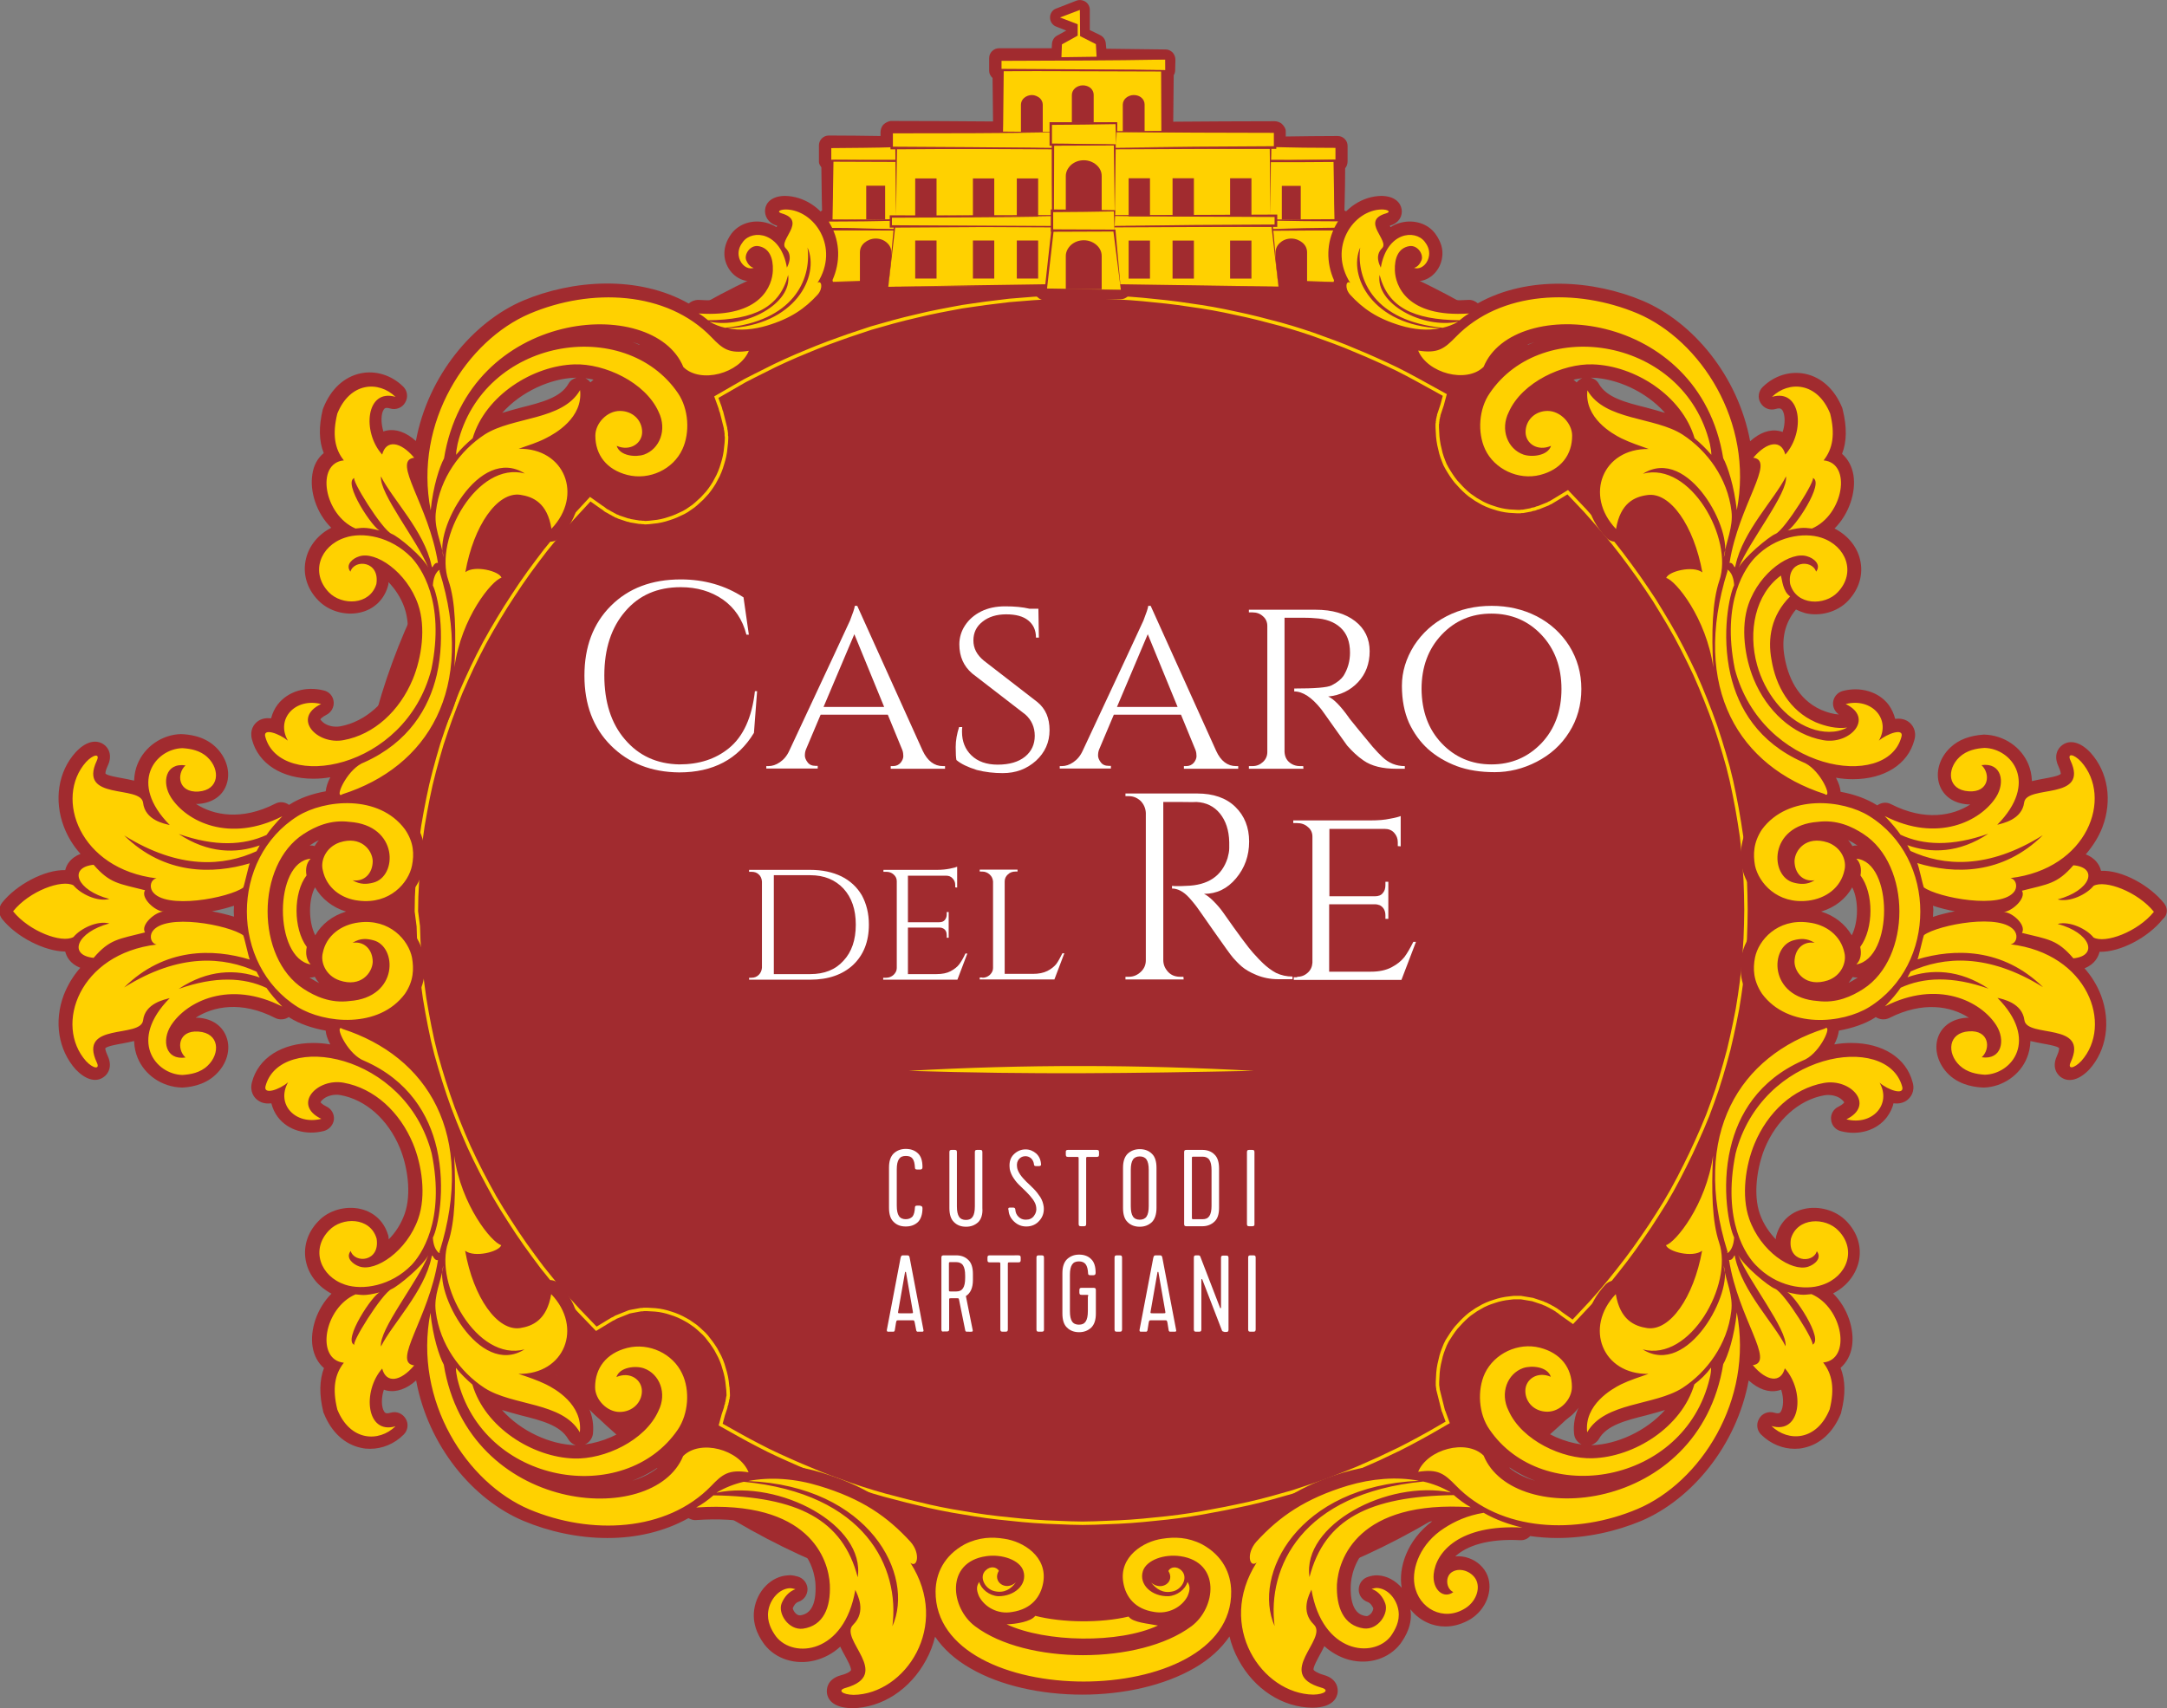 <?xml version="1.0" encoding="utf-8"?>
<!-- Generator: Adobe Illustrator 26.5.0, SVG Export Plug-In . SVG Version: 6.00 Build 0)  -->
<svg version="1.1" id="Livello_1" xmlns="http://www.w3.org/2000/svg" xmlns:xlink="http://www.w3.org/1999/xlink" x="0px" y="0px"
	 viewBox="0 0 893.6 704.6" style="enable-background:new 0 0 893.6 704.6;" xml:space="preserve">
<rect x="0" y="0" width="893.6" height="704.6" fill="#808080" stroke="none"/>
<style type="text/css">
	.st0{fill-rule:evenodd;clip-rule:evenodd;fill:#A12B2F;}
	.st1{fill-rule:evenodd;clip-rule:evenodd;fill:#8B032B;}
	.st2{fill-rule:evenodd;clip-rule:evenodd;fill:#D98C00;}
	.st3{fill-rule:evenodd;clip-rule:evenodd;fill:none;stroke:#FFD100;stroke-width:1.417;stroke-miterlimit:10;}
	.st4{fill:#FFFFFF;}
	.st5{fill-rule:evenodd;clip-rule:evenodd;fill:#FFD100;}
	.st6{fill:#A12B2F;}
	.st7{fill:#FFD100;}
</style>
<g>
	<path class="st0" d="M747.6,362.2c0,153.3-135,305.1-301.1,305.1S146,515.5,146,362.2S280.7,84.7,446.8,84.7
		S747.6,208.9,747.6,362.2z"/>
	<g>
		<g>
			<g>
				<path class="st1" d="M177.4,375.9c0-62.2,25.2-119.2,66.6-162.7c6.4,4.7,14.2,7.4,22.6,7.4c21.5,0,39.1-18,39.1-40
					c0-5-0.9-9.7-2.5-14.1c41.7-24.2,90.9-38.3,143.7-38.3c52.3,0,101.3,13.8,142.7,37.7c-0.9,3.4-1.4,7-1.4,10.7
					c0,22.1,17.5,40,39,40c7.4,0,14.4-2.2,20.2-5.9c42.9,43.9,68.9,101.8,68.9,165.2c0,62.2-25.2,119.1-66.5,162.7
					c-6.4-4.7-14.2-7.5-22.6-7.5c-21.5,0-39,18-39,40c0,4.9,0.9,9.7,2.5,14c-41.7,24.3-90.9,38.4-143.7,38.4
					c-52.2,0-101.1-13.9-142.6-37.8c0.9-3.4,1.5-7,1.5-10.7c0-22-17.5-40-39.1-40c-7.4,0-14.4,2.1-20.2,5.8
					C203.5,497.2,177.4,439.3,177.4,375.9z"/>
				<path class="st2" d="M532.8,149.9l4.3,1.4l4.2,1.4l4.2,1.6l4.1,1.6l4.1,1.7l4,1.7l4,1.8l4,1.9l3.9,1.9l3.9,2l3.9,2l2.4,1.3
					l-0.1,0.3l-0.1,0.4l-0.1,0.4l-0.1,0.4v0.4l-0.1,0.4l-0.1,0.4v0.4l-0.1,0.4v0.4l-0.1,0.4v0.4v0.4v0.4v0.4v0.5l0.1,2.4l0.2,2.4
					l0.3,2.4l0.4,2.4l0.5,2.3l0.6,2.2l0.7,2.2l0.9,2.2l0.9,2.2l1.1,2.1l1.1,2l1.2,2l1.3,1.9l1.4,1.8l1.5,1.8l1.6,1.7l1.7,1.6
					l1.7,1.6l1.8,1.4l1.8,1.3l1.9,1.3l2,1.1l2.1,1.1l2.1,1l2.2,0.9l2.3,0.8l2.3,0.6l2.3,0.6l2.4,0.5l2.4,0.3l2.4,0.2l2.4,0.1
					l0.9-0.1h0.9l0.8-0.1l0.9-0.1l0.9-0.1l0.8-0.1l0.9-0.1l0.8-0.1l0.8-0.1l0.9-0.2l0.8-0.2l0.8-0.2l0.8-0.2l0.8-0.2l0.8-0.2
					l0.8-0.2l0.8-0.2l0.8-0.3l0.8-0.3l0.8-0.3l0.8-0.3l0.8-0.3l0.6-0.3l3.1,3.4l3.6,4.2l3.6,4.2l3.5,4.3l3.3,4.4l3.2,4.5l3.1,4.6
					l3,4.6l2.9,4.7l2.8,4.8l2.6,4.8l2.6,4.9l2.4,4.9l2.3,5l2.2,5l2.1,5.1l1.9,5.1l1.8,5.2l1.7,5.2l1.6,5.3l1.5,5.3l1.3,5.4l1.2,5.4
					l1.1,5.5l0.9,5.5l0.8,5.5l0.6,5.5l0.5,5.6l0.4,5.6l0.2,5.7l0.1,5.7l-0.1,5.6l-0.2,5.5l-0.3,5.5l-0.5,5.5l-0.6,5.5l-0.8,5.4
					l-0.9,5.4l-1,5.4l-1.1,5.3l-1.3,5.3l-1.4,5.2l-1.5,5.2l-1.7,5.1l-1.8,5.1l-1.9,5.1l-2,5l-2.2,5l-2.2,4.9l-2.4,4.8l-2.5,4.8
					l-2.6,4.7L676,490l-2.8,4.6l-2.9,4.5l-3,4.5l-3.1,4.4l-3.2,4.4l-3.3,4.2l-3.4,4.2l-3.6,4.1l-2.5,2.9l-0.1-0.1l-0.9-0.4l-0.8-0.4
					l-0.9-0.4l-0.9-0.3l-0.8-0.4l-0.9-0.3l-0.9-0.3l-0.9-0.3l-0.9-0.3l-0.9-0.2l-0.9-0.3l-0.9-0.2l-0.9-0.2l-0.9-0.2l-0.9-0.2
					l-1-0.1l-0.9-0.2l-1-0.1l-0.9-0.1l-1-0.1l-1-0.1h-1l-1-0.1l-2.4,0.1l-2.4,0.2l-2.4,0.3l-2.4,0.5l-2.3,0.5l-2.3,0.7l-2.3,0.8
					l-2.2,0.9l-2.1,1l-2.1,1l-2,1.2l-1.9,1.3l-1.8,1.3l-1.8,1.4l-1.7,1.6l-1.7,1.6l-1.6,1.7l-1.5,1.8l-1.4,1.8l-1.3,1.9l-1.2,1.9
					l-1.1,2l-1.1,2.1l-0.9,2.1l-0.9,2.2l-0.7,2.2l-0.6,2.2l-0.5,2.3l-0.4,2.4l-0.3,2.4l-0.2,2.4l-0.1,2.4v0.6v0.6v0.6l0.1,0.5v0.6
					l0.1,0.5v0.6l0.1,0.5l0.1,0.6l0.1,0.5l0.1,0.5l0.1,0.6l0.1,0.5l0.1,0.5l0.1,0.5l0.1,0.6l0.1,0.5l0.1,0.5l0.1,0.4l-2.1,1.1
					l-3.9,2.1l-3.9,2l-3.9,2l-4,1.9l-4,1.8l-4.1,1.8l-4.1,1.7l-4.2,1.7l-4.2,1.6l-4.3,1.5l-4.3,1.4l-4.3,1.3l-4.3,1.3l-4.4,1.2
					l-4.4,1.1l-4.4,1.1l-4.5,1l-4.5,0.9l-4.5,0.9l-4.5,0.8l-4.6,0.7l-4.6,0.6l-4.6,0.6l-4.6,0.5l-4.7,0.4l-4.7,0.4l-4.7,0.3
					l-4.8,0.2l-4.8,0.2l-4.7,0.1l-4.7-0.1l-4.8-0.1l-4.7-0.2l-4.7-0.3l-4.6-0.4l-4.6-0.4l-4.6-0.5l-4.5-0.6l-4.6-0.6l-4.5-0.7
					l-4.5-0.8l-4.5-0.9l-4.5-0.9l-4.4-1l-4.4-1.1l-4.4-1.1l-4.3-1.2l-4.3-1.3l-4.3-1.3l-4.2-1.4l-4.2-1.5l-4.2-1.6l-4.2-1.6
					l-4.1-1.7l-4-1.8l-4-1.8l-3.9-1.9L324,587l-3.9-2l-3.8-2l-2.4-1.3l0.1-0.4v-0.4l0.1-0.4l0.1-0.4l0.1-0.4v-0.4l0.1-0.4l0.1-0.4
					v-0.4l0.1-0.4v-0.4v-0.4v-0.4l0.1-0.4v-0.4v-0.5l-0.1-2.3l-0.2-2.4l-0.3-2.4l-0.4-2.4l-0.5-2.3l-0.6-2.3l-0.8-2.2l-0.9-2.2
					l-0.9-2.1l-1-2.1l-1.1-2l-1.2-2l-1.3-1.9l-1.4-1.8L302,543l-1.6-1.7l-1.6-1.6l-1.7-1.6l-1.8-1.5l-1.8-1.3l-1.9-1.3l-2-1.1
					l-2.1-1.1l-2.2-1l-2.2-0.9l-2.2-0.8l-2.3-0.7l-2.3-0.6l-2.4-0.4l-2.4-0.3L269,527l-2.4-0.1h-1h-0.8L264,527l-0.9,0.1l-0.8,0.1
					l-0.9,0.1l-0.8,0.1l-0.9,0.1l-0.8,0.1l-0.8,0.2l-0.8,0.2l-0.8,0.2l-0.8,0.2l-0.8,0.2l-0.8,0.2l-0.8,0.2l-0.8,0.3l-0.8,0.2
					l-0.8,0.3l-0.8,0.3l-0.8,0.3l-0.8,0.3l-0.6,0.3l-3.1-3.4l-3.6-4.1l-3.6-4.2l-3.4-4.4l-3.3-4.4l-3.2-4.5l-3.1-4.5l-3-4.6
					l-2.9-4.7l-2.8-4.7l-2.7-4.8l-2.5-4.9l-2.5-4.9l-2.3-5l-2.2-5l-2.1-5.1l-1.9-5.1l-1.8-5.2l-1.7-5.2l-1.6-5.3l-1.5-5.3l-1.3-5.4
					l-1.2-5.4l-1.1-5.5l-0.9-5.5l-0.8-5.5l-0.6-5.5l-0.5-5.6l-0.3-5.6l-0.3-5.6l-0.1-5.7l0.1-5.6l0.2-5.6l0.4-5.5l0.5-5.5l0.6-5.4
					l0.8-5.5l0.9-5.4l1-5.3l1.1-5.3l1.3-5.3l1.4-5.2l1.5-5.2l1.7-5.2l1.8-5.1l1.9-5.1l2.1-5l2.1-5l2.3-4.9l2.4-4.8l2.5-4.8l2.6-4.7
					l2.7-4.7l2.8-4.6l2.9-4.6l3-4.5l3.1-4.4l3.2-4.3l3.3-4.3l3.4-4.2l3.5-4.1l2.6-2.8l0.1,0.1l0.9,0.4l0.8,0.4l0.9,0.4l0.8,0.4
					l0.9,0.3l0.9,0.3l0.9,0.3l0.9,0.3l0.9,0.3l0.9,0.3l0.9,0.2l0.9,0.2l0.9,0.2l0.9,0.2l0.9,0.2l0.9,0.2l1,0.1l0.9,0.1l1,0.1l1,0.1
					l0.9,0.1l1,0.1h1.1l2.4-0.1l2.4-0.2l2.4-0.3l2.4-0.5l2.3-0.5l2.3-0.7l2.2-0.8l2.2-0.9l2.2-1l2.1-1.1l2-1.2l1.9-1.3l1.8-1.3
					l1.8-1.4l1.7-1.5l1.6-1.6l1.6-1.7l1.5-1.8l1.4-1.8l1.3-1.9l1.2-1.9l1.1-2l1-2.1l0.9-2.1l0.9-2.2l0.8-2.2l0.6-2.3l0.5-2.3
					l0.4-2.3l0.3-2.4l0.2-2.4l0.1-2.4v-0.6l-0.1-0.6V179v-0.6l-0.1-0.5v-0.6l-0.1-0.5l-0.1-0.6l-0.1-0.5l-0.1-0.6l-0.1-0.5l-0.1-0.5
					l-0.1-0.6l-0.1-0.5l-0.1-0.5l-0.1-0.5l-0.1-0.6l-0.1-0.5l-0.1-0.4l2.1-1.1l3.9-2l3.9-2l4-1.9l4-1.9l4-1.8l4-1.7l4.2-1.7l4.2-1.6
					l4.2-1.6l4.2-1.5l4.3-1.4l4.3-1.3l4.3-1.3l4.4-1.2l4.4-1.1l4.4-1.1l4.5-1l4.5-0.9l4.5-0.9l4.5-0.8l4.6-0.7l4.6-0.7l4.6-0.6
					l4.6-0.5l4.6-0.4l4.7-0.4l4.8-0.3l4.8-0.2l4.7-0.2h4.8h4.7l4.7,0.2l4.7,0.2l4.7,0.3l4.7,0.3l4.6,0.4l4.6,0.5l4.6,0.6l4.5,0.7
					l4.5,0.7l4.5,0.8l4.5,0.8l4.5,0.9l4.4,1l4.4,1.1l4.4,1.1l4.3,1.2l4.3,1.3L532.8,149.9L532.8,149.9z M177.4,375.9
					c0-62.2,25.2-119.2,66.6-162.7c6.4,4.7,14.2,7.4,22.6,7.4c21.5,0,39.1-18,39.1-40c0-5-0.9-9.7-2.5-14.1
					c41.7-24.2,90.9-38.3,143.7-38.3c52.3,0,101.3,13.8,142.7,37.7c-0.9,3.4-1.4,7-1.4,10.7c0,22.1,17.5,40,39,40
					c7.4,0,14.4-2.2,20.2-5.9c42.9,43.9,68.9,101.8,68.9,165.2c0,62.2-25.2,119.1-66.5,162.7c-6.4-4.7-14.2-7.5-22.6-7.5
					c-21.5,0-39,18-39,40c0,4.9,0.9,9.7,2.5,14c-41.7,24.3-90.9,38.4-143.7,38.4c-52.2,0-101.1-13.9-142.6-37.8
					c0.9-3.4,1.5-7,1.5-10.7c0-22-17.5-40-39.1-40c-7.4,0-14.4,2.1-20.2,5.8C203.5,497.2,177.4,439.3,177.4,375.9z"/>
				<path class="st0" d="M171.7,376.4l0.1-6l0.3-5.9l0.4-5.9l0.5-5.9l0.6-5.8l0.8-5.7l1-5.7l1.1-5.7l1.2-5.6l1.4-5.6l1.5-5.5
					l1.6-5.5l1.8-5.4l1.9-5.4l2-5.3l2.1-5.3l2.3-5.2l2.4-5.2l2.5-5.1l2.6-5l2.8-5l2.9-4.9l3-4.9l3.1-4.8l3.2-4.8l3.3-4.7l3.4-4.6
					l3.5-4.6l3.6-4.4l3.7-4.4l3.8-4.3l7.3-7.9l4.8,3.4l0.5,0.3l0.5,0.4l0.5,0.4l0.5,0.3l0.6,0.3l0.5,0.3l0.5,0.3l0.6,0.3l0.5,0.3
					l0.6,0.3l0.5,0.3l0.6,0.2l0.6,0.3l0.6,0.2l0.6,0.2l0.6,0.2l0.6,0.2l0.6,0.2l0.6,0.2l0.6,0.1l0.6,0.2l0.6,0.1l0.6,0.1l0.6,0.1
					l0.6,0.1l0.6,0.1l0.6,0.1h0.6l0.6,0.1h0.6l0.6,0.1l1.7-0.1l1.7-0.2l1.7-0.2l1.6-0.3l1.6-0.4l1.6-0.5l1.5-0.5l1.5-0.6l1.5-0.7
					l1.5-0.7l1.4-0.8l1.3-0.9l1.3-0.9l1.2-1l1.2-1.1l1.2-1.1l1.1-1.2l1.1-1.2l1-1.3l0.9-1.3l0.9-1.4l0.8-1.5l0.8-1.5l0.7-1.6
					l0.6-1.6l0.5-1.6l0.5-1.7l0.4-1.7l0.3-1.7l0.2-1.8l0.2-1.8l0.1-1.8v-0.4v-0.4l-0.1-0.4v-0.4V179l-0.1-0.4v-0.4l-0.1-0.4
					l-0.1-0.4v-0.4l-0.1-0.4l-0.1-0.4l-0.1-0.4l-0.1-0.4l-0.1-0.4l-0.1-0.4l-0.1-0.4l-0.1-0.4l-0.1-0.4l-0.1-0.4l-0.1-0.4l-0.1-0.4
					l-0.1-0.4l-0.1-0.4l-0.1-0.4l-0.1-0.4l-0.1-0.4l-0.2-0.4l-0.1-0.4l-0.1-0.4l-0.1-0.4l-1.6-4.4l7.8-4.5l4-2.3l4.1-2.1l4.2-2.1
					l4.2-2.1l4.3-2l4.3-1.9l4.3-1.8l4.4-1.8l4.4-1.7l4.4-1.6l4.5-1.6l4.5-1.5l4.5-1.5l4.6-1.3l4.6-1.3l4.6-1.2l4.6-1.1l4.7-1.1
					l4.8-1l4.7-0.9l4.8-0.9l4.8-0.7l4.9-0.7l4.9-0.6l4.9-0.6l4.9-0.4l5-0.4l5-0.3l5-0.2l5-0.2l5.1-0.1l5,0.1l5,0.2l5,0.2l5,0.3
					l4.9,0.4l4.9,0.5l4.9,0.5l4.9,0.6l4.8,0.7l4.8,0.7l4.8,0.8l4.7,0.9l4.7,1l4.6,1l4.6,1.1l4.6,1.2l4.6,1.2l4.5,1.3l4.5,1.4
					l4.5,1.5l4.4,1.6l4.4,1.6l4.4,1.7l4.3,1.8l4.3,1.8l4.3,1.9l4.2,1.9l4.2,2l4.1,2.1l4.1,2.2l4,2.2l7.6,4.2l-1.1,4.1l-0.1,0.3
					l-0.1,0.3l-0.1,0.3l-0.1,0.3l-0.1,0.3l-0.1,0.3l-0.1,0.3l-0.1,0.3l-0.1,0.3l-0.1,0.3l-0.1,0.3l-0.1,0.3l-0.1,0.3L594,172v0.3
					l-0.1,0.3l-0.1,0.3v0.3l-0.1,0.3l-0.1,0.3v0.3v0.3l-0.1,0.3v0.3v0.3l-0.1,0.3v0.3v0.3v0.3v0.3v0.3l0.1,1.9l0.1,1.8l0.2,1.7
					l0.3,1.8l0.4,1.7l0.4,1.7l0.5,1.6l0.6,1.6l0.6,1.5l0.8,1.5l0.9,1.5l0.9,1.4l0.9,1.3l1,1.3l1.1,1.2l1.1,1.2l1.1,1.1l1.2,1.1
					l1.2,1l1.3,0.9l1.3,0.9l1.4,0.8l1.4,0.8l1.5,0.7l1.5,0.6l1.5,0.5l1.6,0.5l1.6,0.4l1.6,0.3l1.6,0.2l1.7,0.1l1.7,0.1h0.5h0.6
					l0.5-0.1h0.6l0.6-0.1l0.5-0.1l0.6-0.1l0.5-0.1l0.6-0.1l0.5-0.1l0.5-0.2l0.5-0.1l0.6-0.1l0.5-0.2l0.5-0.2l0.5-0.1l0.5-0.2
					l0.5-0.2l0.5-0.2l0.5-0.2l0.5-0.2l0.5-0.2l0.5-0.2l0.5-0.2l0.5-0.3l0.5-0.2l0.5-0.3l0.5-0.3l0.5-0.3l0.5-0.3l0.5-0.3l4.6-2.8
					l7.2,7.6l3.9,4.4l3.8,4.4l3.8,4.5l3.6,4.6l3.5,4.7l3.4,4.7l3.3,4.8l3.2,4.8l3,4.9l3,5l2.9,5.1l2.7,5.1l2.6,5.2l2.5,5.2l2.3,5.3
					l2.2,5.4l2.1,5.4l2,5.5l1.8,5.5l1.7,5.6l1.6,5.6l1.4,5.7l1.2,5.7l1.1,5.7l1,5.9l0.9,5.9l0.6,5.9l0.5,6l0.4,6l0.2,6l0.1,6.1
					l-0.1,6l-0.2,5.9l-0.4,5.9l-0.5,5.9l-0.6,5.8l-0.8,5.7l-0.9,5.7l-1.1,5.6l-1.2,5.6l-1.3,5.6l-1.5,5.5l-1.6,5.5l-1.7,5.4
					l-1.9,5.4l-2,5.4l-2.2,5.3l-2.3,5.2l-2.4,5.2l-2.5,5.1l-2.6,5.1l-2.7,5l-2.9,5l-3,4.8l-3.1,4.8l-3.2,4.7l-3.3,4.7l-3.4,4.6
					l-3.5,4.5l-3.6,4.5l-3.7,4.4l-3.8,4.3l-7.4,7.9l-4.8-3.4l-0.5-0.4l-0.5-0.4l-0.5-0.3l-0.5-0.4l-0.5-0.3l-0.5-0.3l-0.5-0.3
					l-0.6-0.3l-0.5-0.3l-0.6-0.3l-0.6-0.3l-0.6-0.3l-0.6-0.2l-0.6-0.3l-0.6-0.2l-0.6-0.2l-0.6-0.2l-0.6-0.2l-0.6-0.2l-0.6-0.2
					l-0.6-0.2l-0.6-0.1l-0.6-0.1l-0.6-0.1l-0.6-0.1l-0.6-0.1l-0.6-0.1l-0.6-0.1l-0.6-0.1h-0.7h-0.6h-1.7l-1.7,0.2l-1.6,0.2l-1.6,0.3
					l-1.6,0.4l-1.6,0.5l-1.5,0.5l-1.5,0.6l-1.5,0.7l-1.4,0.8l-1.4,0.8l-1.3,0.9l-1.3,0.9l-1.2,1l-1.2,1.1l-1.1,1.1l-1.1,1.2
					l-1.1,1.2l-1,1.3l-0.9,1.3l-0.9,1.4l-0.9,1.4l-0.8,1.6l-0.6,1.5l-0.6,1.6l-0.5,1.6l-0.4,1.7l-0.4,1.7l-0.3,1.7l-0.2,1.8
					l-0.1,1.8l-0.1,1.9v0.4v0.4v0.4v0.4l0.1,0.4v0.4l0.1,0.4v0.4l0.1,0.4l0.1,0.4l0.1,0.4l0.1,0.4l0.1,0.4l0.1,0.4l0.1,0.4l0.1,0.4
					l0.1,0.4l0.1,0.4l0.1,0.4l0.1,0.4l0.1,0.4l0.1,0.4l0.1,0.4l0.1,0.4l0.1,0.4l0.1,0.4l0.1,0.4l0.1,0.4l0.1,0.4l0.1,0.4l0.2,0.4
					l1.6,4.4l-7.8,4.5l-4,2.2l-4.1,2.2l-4.1,2.1l-4.2,2l-4.2,2l-4.3,1.9l-4.3,1.9l-4.4,1.8l-4.4,1.7l-4.4,1.7l-4.5,1.6l-4.5,1.5
					l-4.5,1.5l-4.6,1.3l-4.6,1.3l-4.6,1.2l-4.6,1.1l-4.7,1l-4.8,1l-4.8,0.9l-4.8,0.9l-4.8,0.8l-4.9,0.7l-4.9,0.6l-4.9,0.5l-5,0.5
					l-4.9,0.4l-5,0.3l-5,0.2l-5,0.2l-5,0.1l-5-0.1l-5-0.2l-5-0.2l-4.9-0.3l-4.9-0.4l-4.9-0.5l-4.8-0.5l-4.9-0.6l-4.8-0.7l-4.8-0.8
					l-4.8-0.8l-4.7-0.9l-4.7-1l-4.6-1.1l-4.6-1.1l-4.6-1.2l-4.6-1.2l-4.5-1.3l-4.5-1.4l-4.5-1.5l-4.4-1.6l-4.4-1.6l-4.4-1.7
					l-4.3-1.8l-4.3-1.8l-4.3-1.9l-4.2-1.9l-4.2-2l-4.1-2.1l-4-2.1l-4-2.2l-7.5-4.2l1.1-4.1l0.1-0.3l0.1-0.3l0.1-0.3l0.1-0.3l0.1-0.3
					l0.1-0.3l0.1-0.3l0.1-0.3l0.1-0.3l0.1-0.3v-0.3l0.1-0.3l0.1-0.3l0.1-0.3l0.1-0.3v-0.3l0.1-0.3l0.1-0.3v-0.3l0.1-0.3v-0.3
					l0.1-0.3v-0.3l0.1-0.3v-0.3v-0.3v-0.3v-0.3l0.1-0.3V576v-0.3l-0.1-1.9l-0.2-1.8l-0.2-1.8l-0.3-1.8l-0.4-1.7l-0.5-1.7l-0.5-1.7
					l-0.6-1.6l-0.7-1.6l-0.8-1.5l-0.8-1.5l-0.9-1.4l-0.9-1.3l-1-1.3l-1-1.3L290,551l-1.2-1.1l-1.2-1.1l-1.2-1l-1.3-0.9l-1.3-0.9
					l-1.4-0.8l-1.5-0.8l-1.5-0.7l-1.5-0.6l-1.5-0.5l-1.6-0.5l-1.6-0.4l-1.6-0.3l-1.7-0.2l-1.7-0.1l-1.7-0.1H266h-0.5l-0.6,0.1h-0.6
					l-0.5,0.1l-0.6,0.1l-0.5,0.1l-0.6,0.1l-0.5,0.1l-0.6,0.1l-0.5,0.1l-0.5,0.1l-0.5,0.1l-0.5,0.2l-0.5,0.2l-0.5,0.2l-0.5,0.2
					l-0.5,0.2l-0.5,0.2l-0.5,0.2l-0.5,0.2l-0.5,0.2l-0.5,0.2l-0.5,0.2l-0.5,0.3l-0.5,0.3l-0.5,0.2l-0.5,0.3l-0.5,0.3l-0.5,0.3
					l-0.5,0.3l-4.6,2.8l-7.3-7.6l-3.9-4.3l-3.8-4.4l-3.7-4.5l-3.7-4.6l-3.5-4.7l-3.4-4.7l-3.3-4.8l-3.2-4.9l-3.1-4.9l-3-5l-2.8-5.1
					L198,484l-2.6-5.2l-2.5-5.3l-2.3-5.3l-2.2-5.4l-2.1-5.4l-1.9-5.4l-1.8-5.5l-1.7-5.6l-1.6-5.6l-1.4-5.7l-1.2-5.7l-1.1-5.8l-1-5.8
					l-0.8-5.9l-0.7-5.9l-0.5-5.9l-0.4-6l-0.2-6L171.7,376.4L171.7,376.4z"/>
				<path class="st3" d="M171.7,375.9l0.1-6l0.3-5.9l0.4-5.9l0.5-5.9l0.6-5.8l0.8-5.7l1-5.7l1.1-5.7l1.2-5.6l1.4-5.6l1.5-5.5
					l1.6-5.5l1.8-5.4l1.9-5.4l2-5.3l2.1-5.3l2.3-5.2l2.4-5.2l2.5-5.1l2.6-5l2.8-5l2.9-4.9l3-4.9l3.1-4.8l3.2-4.8l3.3-4.7l3.4-4.6
					l3.5-4.6l3.6-4.4l3.7-4.4l3.8-4.3l7.3-7.9l4.8,3.4l0.5,0.3l0.5,0.4l0.5,0.4l0.5,0.3l0.6,0.3l0.5,0.3l0.5,0.3l0.6,0.3l0.5,0.3
					l0.6,0.3l0.5,0.3l0.6,0.2l0.6,0.3l0.6,0.2l0.6,0.2l0.6,0.2l0.6,0.2l0.6,0.2l0.6,0.2l0.6,0.1l0.6,0.2l0.6,0.1l0.6,0.1l0.6,0.1
					l0.6,0.1l0.6,0.1l0.6,0.1h0.6l0.6,0.1h0.6l0.6,0.1l1.7-0.1l1.7-0.2l1.7-0.2l1.6-0.3l1.6-0.4l1.6-0.5l1.5-0.5l1.5-0.6l1.5-0.7
					l1.5-0.7l1.4-0.8l1.3-0.9l1.3-0.9l1.2-1l1.2-1.1l1.2-1.1l1.1-1.2l1.1-1.2l1-1.3l0.9-1.3l0.9-1.4l0.8-1.5l0.8-1.5l0.7-1.6
					l0.6-1.6l0.5-1.6l0.5-1.7l0.4-1.7l0.3-1.7l0.2-1.8l0.2-1.8l0.1-1.8v-0.4v-0.4l-0.1-0.4V179v-0.4l-0.1-0.4v-0.4l-0.1-0.4
					l-0.1-0.4v-0.4l-0.1-0.4l-0.1-0.4l-0.1-0.4l-0.1-0.4l-0.1-0.4l-0.1-0.4l-0.1-0.4l-0.1-0.4l-0.1-0.4l-0.1-0.4l-0.1-0.4l-0.1-0.4
					l-0.1-0.4l-0.1-0.4l-0.1-0.4l-0.1-0.4l-0.1-0.4l-0.2-0.4l-0.1-0.4l-0.1-0.4l-0.1-0.4l-1.6-4.4l7.8-4.5l4-2.3l4.1-2.1l4.2-2.1
					l4.2-2.1l4.3-2l4.3-1.9l4.3-1.8l4.4-1.8l4.4-1.7l4.4-1.6l4.5-1.6l4.5-1.5l4.5-1.5l4.6-1.3l4.6-1.3l4.6-1.2l4.6-1.1l4.7-1.1
					l4.8-1l4.7-0.9l4.8-0.9l4.8-0.7l4.9-0.7l4.9-0.6l4.9-0.6l4.9-0.4l5-0.4l5-0.3l5-0.2l5-0.2l5.1-0.1l5,0.1l5,0.2l5,0.2l5,0.3
					l4.9,0.4l4.9,0.5l4.9,0.5l4.9,0.6l4.8,0.7l4.8,0.7l4.8,0.8l4.7,0.9l4.7,1l4.6,1l4.6,1.1l4.6,1.2l4.6,1.2l4.5,1.3l4.5,1.4
					l4.5,1.5l4.4,1.6l4.4,1.6l4.4,1.7l4.3,1.8l4.3,1.8l4.3,1.9l4.2,1.9l4.2,2l4.1,2.1l4.1,2.2l4,2.2l7.6,4.2l-1.1,4.1l-0.1,0.3
					l-0.1,0.3l-0.1,0.3l-0.1,0.3l-0.1,0.3l-0.1,0.3l-0.1,0.3l-0.1,0.3l-0.1,0.3l-0.1,0.3l-0.1,0.3l-0.1,0.3l-0.1,0.3l-0.1,0.3v0.3
					l-0.1,0.3l-0.1,0.3v0.3l-0.1,0.3l-0.1,0.3v0.3v0.3l-0.1,0.3v0.3v0.3l-0.1,0.3v0.3v0.3v0.3v0.3v0.3l0.1,1.9l0.1,1.8l0.2,1.7
					l0.3,1.8l0.4,1.7l0.4,1.7l0.5,1.6l0.6,1.6l0.6,1.5l0.8,1.5l0.9,1.5l0.9,1.4l0.9,1.3l1,1.3l1.1,1.2l1.1,1.2l1.1,1.1l1.2,1.1
					l1.2,1l1.3,0.9l1.3,0.9l1.4,0.8l1.4,0.8l1.5,0.7l1.5,0.6l1.5,0.5l1.6,0.5l1.6,0.4l1.6,0.3l1.6,0.2l1.7,0.1l1.7,0.1h0.5h0.6
					l0.5-0.1h0.6l0.6-0.1l0.5-0.1l0.6-0.1l0.5-0.1l0.6-0.1l0.5-0.1l0.5-0.2l0.5-0.1l0.6-0.1l0.5-0.2l0.5-0.2l0.5-0.1l0.5-0.2
					l0.5-0.2l0.5-0.2l0.5-0.2l0.5-0.2l0.5-0.2l0.5-0.2l0.5-0.2l0.5-0.3l0.5-0.2l0.5-0.3l0.5-0.3l0.5-0.3l0.5-0.3l0.5-0.3l4.6-2.8
					l7.2,7.6l3.9,4.4l3.8,4.4l3.8,4.5l3.6,4.6l3.5,4.7l3.4,4.7l3.3,4.8l3.2,4.8l3,4.9l3,5l2.9,5.1l2.7,5.1l2.6,5.2l2.5,5.2l2.3,5.3
					l2.2,5.4l2.1,5.4l2,5.5l1.8,5.5l1.7,5.6l1.6,5.6l1.4,5.7l1.2,5.7l1.1,5.7l1,5.9l0.9,5.9l0.6,5.9l0.5,6l0.4,6l0.2,6l0.1,6.1
					l-0.1,6l-0.2,5.9l-0.4,5.9l-0.5,5.9l-0.6,5.8l-0.8,5.7l-0.9,5.7l-1.1,5.6l-1.2,5.6l-1.3,5.6l-1.5,5.5l-1.6,5.5l-1.7,5.4
					l-1.9,5.4l-2,5.4l-2.2,5.3l-2.3,5.2l-2.4,5.2l-2.5,5.1l-2.6,5.1l-2.7,5l-2.9,5l-3,4.8l-3.1,4.8l-3.2,4.7l-3.3,4.7l-3.4,4.6
					l-3.5,4.5l-3.6,4.5l-3.7,4.4l-3.8,4.3l-7.4,7.9l-4.8-3.4l-0.5-0.4l-0.5-0.4l-0.5-0.3l-0.5-0.4l-0.5-0.3l-0.5-0.3l-0.5-0.3
					l-0.6-0.3l-0.5-0.3l-0.6-0.3l-0.6-0.3l-0.6-0.3l-0.6-0.2l-0.6-0.3l-0.6-0.2l-0.6-0.2l-0.6-0.2l-0.6-0.2l-0.6-0.2l-0.6-0.2
					l-0.6-0.2l-0.6-0.1l-0.6-0.1l-0.6-0.1l-0.6-0.1l-0.6-0.1l-0.6-0.1l-0.6-0.1l-0.6-0.1h-0.7h-0.6h-1.7l-1.7,0.2l-1.6,0.2l-1.6,0.3
					l-1.6,0.4l-1.6,0.5l-1.5,0.5l-1.5,0.6l-1.5,0.7l-1.4,0.8l-1.4,0.8l-1.3,0.9l-1.3,0.9l-1.2,1l-1.2,1.1l-1.1,1.1l-1.1,1.2
					l-1.1,1.2l-1,1.3l-0.9,1.3l-0.9,1.4l-0.9,1.4l-0.8,1.6l-0.6,1.5l-0.6,1.6l-0.5,1.6l-0.4,1.7l-0.4,1.7l-0.3,1.7l-0.2,1.8
					l-0.1,1.8l-0.1,1.9v0.4v0.4v0.4v0.4l0.1,0.4v0.4l0.1,0.4v0.4l0.1,0.4l0.1,0.4l0.1,0.4l0.1,0.4l0.1,0.4l0.1,0.4l0.1,0.4l0.1,0.4
					l0.1,0.4l0.1,0.4l0.1,0.4l0.1,0.4l0.1,0.4l0.1,0.4l0.1,0.4l0.1,0.4l0.1,0.4l0.1,0.4l0.1,0.4l0.1,0.4l0.1,0.4l0.1,0.4l0.2,0.4
					l1.6,4.4l-7.8,4.5l-4,2.2l-4.1,2.2l-4.1,2.1l-4.2,2l-4.2,2l-4.3,1.9l-4.3,1.9l-4.4,1.8l-4.4,1.7l-4.4,1.7l-4.5,1.6l-4.5,1.5
					l-4.5,1.5l-4.6,1.3l-4.6,1.3l-4.6,1.2l-4.6,1.1l-4.7,1l-4.8,1l-4.8,0.9l-4.8,0.9l-4.8,0.8l-4.9,0.7l-4.9,0.6l-4.9,0.5l-5,0.5
					l-4.9,0.4l-5,0.3l-5,0.2l-5,0.2l-5,0.1l-5-0.1l-5-0.2l-5-0.2l-4.9-0.3l-4.9-0.4l-4.9-0.5l-4.8-0.5l-4.9-0.6l-4.8-0.7l-4.8-0.8
					l-4.8-0.8l-4.7-0.9l-4.7-1l-4.6-1.1l-4.6-1.1l-4.6-1.2l-4.6-1.2l-4.5-1.3l-4.5-1.4l-4.5-1.5l-4.4-1.6l-4.4-1.6l-4.4-1.7
					l-4.3-1.8l-4.3-1.8l-4.3-1.9l-4.2-1.9l-4.2-2l-4.1-2.1l-4-2.1l-4-2.2l-7.5-4.2l1.1-4.1l0.1-0.3l0.1-0.3l0.1-0.3l0.1-0.3l0.1-0.3
					l0.1-0.3l0.1-0.3l0.1-0.3l0.1-0.3l0.1-0.3v-0.3l0.1-0.3l0.1-0.3l0.1-0.3l0.1-0.3v-0.3l0.1-0.3l0.1-0.3v-0.3l0.1-0.3v-0.3
					l0.1-0.3v-0.3l0.1-0.3V577v-0.3v-0.3v-0.3l0.1-0.3v-0.3v-0.3l-0.1-1.9l-0.2-1.8l-0.2-1.8l-0.3-1.8l-0.4-1.7l-0.5-1.7l-0.5-1.7
					l-0.6-1.6l-0.7-1.6l-0.8-1.5l-0.8-1.5l-0.9-1.4l-0.9-1.3l-1-1.3l-1-1.3l-1.1-1.2l-1.2-1.1l-1.2-1.1l-1.2-1l-1.3-0.9l-1.3-0.9
					l-1.4-0.8l-1.5-0.8l-1.5-0.7l-1.5-0.6l-1.5-0.5l-1.6-0.5l-1.6-0.4l-1.6-0.3l-1.7-0.2l-1.7-0.1l-1.7-0.1H266h-0.5l-0.6,0.1h-0.6
					l-0.5,0.1l-0.6,0.1l-0.5,0.1l-0.6,0.1l-0.5,0.1l-0.6,0.1l-0.5,0.1l-0.5,0.1l-0.5,0.1l-0.5,0.2l-0.5,0.2l-0.5,0.2l-0.5,0.2
					l-0.5,0.2l-0.5,0.2l-0.5,0.2l-0.5,0.2l-0.5,0.2l-0.5,0.2l-0.5,0.2l-0.5,0.3l-0.5,0.3l-0.5,0.2l-0.5,0.3l-0.5,0.3l-0.5,0.3
					l-0.5,0.3l-4.6,2.8l-7.3-7.6l-3.9-4.3l-3.8-4.4l-3.7-4.5l-3.7-4.6l-3.5-4.7l-3.4-4.7l-3.3-4.8l-3.2-4.9l-3.1-4.9l-3-5l-2.8-5.1
					l-2.7-5.1l-2.6-5.2l-2.5-5.3l-2.3-5.3l-2.2-5.4l-2.1-5.4l-1.9-5.4l-1.8-5.5l-1.7-5.6l-1.6-5.6l-1.4-5.7l-1.2-5.7l-1.1-5.8
					l-1-5.8l-0.8-5.9l-0.7-5.9l-0.5-5.9l-0.4-6l-0.2-6L171.7,375.9L171.7,375.9z"/>
				<g>
					<g>
						<path class="st4" d="M251.9,307.5c-7.3-7.3-10.9-16.9-10.9-28.8s3.6-21.5,10.9-28.8c7.3-7.3,16.9-10.9,28.8-10.9
							c9.8,0,18.4,2.5,25.9,7.4l2.2,15.4h-1c-1.6-6.3-4.9-11.1-9.7-14.5c-4.9-3.4-10.7-5.1-17.4-5.1c-9.6,0-17.2,3.3-22.9,10
							c-5.7,6.6-8.6,15.4-8.6,26.4c0,10.9,2.8,19.8,8.5,26.4c5.7,6.7,13.1,10.1,22.4,10.3c8.2,0,15-2.2,20.5-6.7
							c5.9-4.8,9.5-12.7,10.7-23.5h0.9l-1.3,17.2c-6.6,10.9-16.9,16.3-30.8,16.3C268.6,318.5,259.2,314.8,251.9,307.5z"/>
						<path class="st4" d="M388.8,316h0.9v1.1h-22.4V316h0.9c1.4,0,2.4-0.5,3.2-1.4c0.7-0.9,1.1-1.8,1.1-2.7c0-0.8-0.1-1.7-0.4-2.5
							l-6-14.6h-27.7l-6,14.2c-0.4,0.9-0.5,1.8-0.5,2.7c0,0.8,0.4,1.8,1.1,2.7c0.7,1,1.8,1.5,3.3,1.5h0.9v1.1H316V316h0.9
							c1.5,0,3.1-0.5,4.7-1.6c1.6-1.1,2.9-2.6,3.9-4.8c16-34.2,24.3-52,25-53.6c1.2-3.1,1.9-5.1,2-6.1h1l27,59.8
							C382.5,313.9,385.3,316,388.8,316z M339.6,291.6h25l-12.3-30L339.6,291.6z"/>
						<path class="st4" d="M394.4,313.5c-0.2-0.9-0.3-2.7-0.3-5.4c0-2.7,0.5-5.4,1.4-8.2h1.3c-0.1,0.7-0.1,1.3-0.1,2
							c0,3.9,1.3,7.2,3.9,9.7c2.6,2.5,6.2,3.8,10.8,3.8c4.8,0,8.6-1.1,11.3-3.3c2.7-2.2,4-5.1,4-8.6c0-3.5-1.3-6.5-3.9-8.8
							l-21.9-16.9c-3.5-3-5.3-7-5.3-12c0-2.8,0.8-5.5,2.4-7.9c1.6-2.4,3.8-4.3,6.6-5.7c2.8-1.4,6.1-2.1,9.9-2.1
							c3.8,0,7.2,0.3,10.1,1h3.6l0.2,11.9h-1.2c0-3.1-1.1-5.4-3.2-7.1c-2.1-1.7-5.1-2.5-9.1-2.5c-3.9,0-7.2,1-9.7,3
							c-2.6,2-3.8,4.6-3.8,7.8c0,3.2,1.4,5.9,4.3,8.3l22.1,17.1c3.4,2.8,5,6.6,5,11.6c0,5-1.9,9.2-5.6,12.6
							c-3.8,3.4-8.3,5.1-13.7,5.1c-3.6,0-7.2-0.4-10.7-1.3C399,316.4,396.3,315.1,394.4,313.5z"/>
						<path class="st4" d="M509.7,316h0.9v1.1h-22.4V316h0.9c1.4,0,2.4-0.5,3.2-1.4c0.7-0.9,1.1-1.8,1.1-2.7c0-0.8-0.1-1.7-0.4-2.5
							l-6-14.6h-27.7l-6,14.2c-0.4,0.9-0.5,1.8-0.5,2.7c0,0.8,0.4,1.8,1.1,2.7c0.7,1,1.8,1.5,3.3,1.5h0.9v1.1H437V316h0.9
							c1.5,0,3.1-0.5,4.7-1.6c1.6-1.1,2.9-2.6,3.9-4.8c16-34.2,24.3-52,25-53.6c1.2-3.1,1.9-5.1,2-6.1h1l27,59.8
							C503.4,313.9,506.2,316,509.7,316z M460.6,291.6h25l-12.3-30L460.6,291.6z"/>
						<path class="st4" d="M535.5,254.8h-5.8v55.3c0.1,2.3,1.1,4,3.1,5.1c0.9,0.5,2,0.8,3.2,0.8h1.4l0.1,1.1H515V316h1.5
							c1.7,0,3.1-0.6,4.3-1.7c1.2-1.1,1.8-2.5,1.8-4.1v-52c0-1.6-0.6-3-1.8-4c-1.2-1.1-2.6-1.6-4.3-1.6H515v-1.1h27.5
							c6.9,0,12.3,1.6,16.3,4.7c4,3.1,6,7.3,6,12.4c0,5.1-1.6,9.4-4.8,12.8c-3.2,3.4-7.3,5.4-12.3,5.9c2.3,1,5.1,3.9,8.4,8.5
							c-0.1,0,1.2,1.6,3.8,4.8c2.6,3.2,4.7,5.7,6.2,7.5c1.6,1.8,2.9,3.2,3.9,4.1c2.7,2.6,5.8,3.8,9.3,3.8v1.1h-3.4
							c-5.8,0-10.3-1.1-13.6-3.4c-2.5-1.7-4.7-3.8-6.8-6.2c-0.4-0.6-2.3-3.2-5.5-7.7c-3.2-4.6-5-7-5.2-7.3
							c-3.9-4.9-7.6-7.3-11.1-7.3V284c8.5,0,13.7-0.4,15.4-1.3c2.4-1.2,4-2.6,4.9-3.9c1.8-2.9,2.7-6.1,2.7-9.6
							c0-4.5-1.3-7.9-3.9-10.3c-2.6-2.4-6.2-3.7-10.6-3.9C540.3,254.8,538,254.8,535.5,254.8z"/>
						<path class="st4" d="M596.5,254.2c5.6-2.9,11.8-4.3,18.6-4.3c6.7,0,12.9,1.4,18.6,4.3c5.6,2.9,10.1,7,13.4,12.2
							c3.3,5.3,5,11.2,5,17.8c0,6.6-1.7,12.6-5,17.8c-3.3,5.3-7.8,9.3-13.4,12.2c-5.6,2.9-11.4,4.3-17.3,4.3
							c-5.9,0-11.1-0.8-15.7-2.5c-4.5-1.7-8.4-4-11.8-7c-3.3-3-5.9-6.6-7.9-10.9c-1.9-4.3-2.9-9.4-2.9-15.2c0-5.8,1.7-11.3,5-16.6
							C586.5,261.1,590.9,257.1,596.5,254.2z M594.5,306.6c5.5,5.8,12.4,8.7,20.5,8.7c8.2,0,15-2.9,20.6-8.7
							c5.5-5.8,8.3-13.3,8.3-22.4c0-9.1-2.8-16.6-8.3-22.4c-5.5-5.8-12.4-8.7-20.6-8.7c-8.2,0-15,2.9-20.5,8.7
							c-5.5,5.8-8.3,13.3-8.3,22.4C586.3,293.4,589,300.8,594.5,306.6z"/>
						<path class="st4" d="M358.3,381.4c0,7-2.2,12.5-6.5,16.6c-4.3,4-10.2,6.1-17.7,6.1h-25.2v-0.8h1c1.2,0,2.2-0.4,3-1.2
							c0.8-0.8,1.2-1.8,1.3-2.9v-35.6c-0.1-1.2-0.5-2.2-1.3-2.9c-0.8-0.8-1.8-1.1-3.1-1.1h-0.9v-0.8h25.2c4.9,0,9.2,0.9,12.9,2.7
							c3.6,1.8,6.4,4.4,8.4,7.8C357.3,372.8,358.3,376.8,358.3,381.4z M319.1,361.1v40.7h15c5.8,0,10.4-1.8,13.7-5.5
							c3.4-3.6,5.1-8.6,5.1-14.9c0-6.3-1.7-11.2-5.1-14.9c-3.4-3.6-7.9-5.5-13.7-5.5H319.1z"/>
						<path class="st4" d="M365.4,403.3c1.2,0,2.2-0.4,3.1-1.2c0.8-0.8,1.3-1.7,1.3-2.8v-35.8c0-1.1-0.4-2-1.3-2.8
							c-0.9-0.8-1.9-1.1-3.1-1.1h-1.1v-0.8h22c2.1,0,3.9-0.2,5.4-0.5c1.6-0.3,2.6-0.6,3-0.8v8.6l-0.8-0.1V365c0-1.1-0.4-2-1.1-2.7
							c-0.7-0.8-1.6-1.1-2.7-1.1h-15.7v19.2h12.9c1,0,1.8-0.3,2.3-0.9c0.5-0.6,0.8-1.4,0.8-2.3v-1h0.8v10.6h-0.8v-1
							c0-1.4-0.5-2.4-1.6-2.9c-0.4-0.2-0.8-0.3-1.3-0.3h-13.1v19.2h11.8c2.3,0,4.3-0.4,5.8-1.2s2.8-1.8,3.6-2.9
							c0.8-1.1,1.7-2.6,2.5-4.4h0.8l-4.1,10.8h-30.6v-0.8H365.4z"/>
						<path class="st4" d="M405.1,403.3c1.2,0,2.2-0.4,3.1-1.2c0.8-0.8,1.3-1.7,1.3-2.8v-35.7c-0.1-1.1-0.5-2.1-1.4-2.9
							c-0.9-0.8-1.9-1.2-3.1-1.2H404v-0.8h15.6v0.8h-0.9c-1.2,0-2.3,0.4-3.1,1.2c-0.9,0.8-1.3,1.8-1.3,2.9v38.1H426
							c2.3,0,4.3-0.4,5.9-1.2c1.6-0.8,2.8-1.8,3.7-2.9c0.8-1.1,1.6-2.6,2.5-4.4h0.8l-4.1,10.8H404v-0.8H405.1z"/>
						<path class="st4" d="M486.7,330.8h-7v65.2c0,1.9,0.7,3.5,2,4.9c1.3,1.4,3,2,5,2h1.3l0.1,1.1h-24v-1.1h1.4c1.9,0,3.5-0.7,4.9-2
							c1.4-1.3,2.1-2.9,2.1-4.8v-60.8c-0.1-1.9-0.8-3.5-2.1-4.9c-1.4-1.3-3-2-4.9-2h-1.4v-1.1h29.6c6.6,0,11.9,1.8,15.7,5.5
							c3.8,3.7,5.7,8.5,5.7,14.3c0,5.9-1.8,10.9-5.4,15.2c-3.6,4.3-8,6.4-13.2,6.4c1.1,0.5,2.4,1.5,3.9,3c1.5,1.5,2.8,3,4,4.7
							c6.3,9,10.4,14.5,12.3,16.6c1.9,2.1,3.2,3.5,4.1,4.3c0.8,0.8,1.7,1.5,2.6,2.2c0.9,0.7,1.9,1.3,2.8,1.8c2.1,1,4.4,1.5,6.8,1.5
							v1.1h-6c-3.1,0-6.1-0.6-8.8-1.7c-2.7-1.1-4.7-2.3-6.1-3.5c-1.4-1.2-2.5-2.4-3.5-3.5c-1-1.1-3.7-4.9-8.2-11.3
							c-4.5-6.4-7-10.1-7.8-11c-0.7-0.9-1.5-1.8-2.3-2.7c-2.3-2.5-4.7-3.7-7-3.7v-1.1c0.6,0.1,1.4,0.1,2.3,0.1c0.9,0,2.1,0,3.5-0.1
							c9-0.2,14.7-4,17.1-11.4c0.4-1.5,0.7-2.8,0.7-4.1c0-1.3,0-2.1,0-2.5c-0.1-4.9-1.4-8.8-3.8-11.8c-2.4-3-5.7-4.6-9.7-4.8
							C491.6,330.9,489.4,330.8,486.7,330.8z"/>
						<path class="st4" d="M534.9,402.9c1.8,0,3.2-0.6,4.4-1.7c1.2-1.1,1.8-2.5,1.9-4.1v-52c0-1.6-0.6-3-1.9-4
							c-1.2-1.1-2.7-1.6-4.5-1.6h-1.5v-1.1h32c3,0,5.6-0.2,7.9-0.7c2.3-0.4,3.7-0.8,4.4-1.1v12.5l-1.2-0.1v-1.6
							c0-1.5-0.5-2.8-1.5-3.9c-1-1.1-2.3-1.6-3.9-1.6h-22.8v27.8h18.7c1.5,0,2.6-0.4,3.3-1.3c0.8-0.9,1.1-2,1.1-3.3v-1.4h1.2v15.3
							h-1.2v-1.4c0-2-0.8-3.4-2.3-4.2c-0.6-0.2-1.2-0.4-1.9-0.4h-19v27.8h17.2c3.4,0,6.2-0.6,8.5-1.8c2.3-1.2,4-2.6,5.3-4.2
							c1.2-1.6,2.4-3.7,3.7-6.3h1.1l-6,15.7h-44.4v-1.1H534.9z"/>
					</g>
					<g>
						<path class="st4" d="M379.5,497.4c0.6,0,0.9,0.3,0.9,1c0,2.6-0.7,4.5-1.9,5.7c-1.3,1.2-2.9,1.8-5,1.8s-3.7-0.6-5-1.9
							c-1.3-1.2-1.9-3.2-1.9-5.8v-16.6c0-2.6,0.6-4.5,1.9-5.8c1.3-1.2,2.9-1.9,5-1.9s3.7,0.6,5,1.8c1.3,1.2,1.9,3.1,1.9,5.7
							c0,0.7-0.3,1-0.9,1h-1.3c-0.6,0-0.9-0.2-0.9-0.7c-0.1-1.8-0.4-3.1-1-3.8c-0.6-0.8-1.5-1.1-2.8-1.1c-1.3,0-2.2,0.4-2.8,1.3
							c-0.6,0.9-0.9,2.3-0.9,4.2v15c0,2,0.3,3.4,0.9,4.3c0.6,0.9,1.6,1.3,2.8,1.3c1.2,0,2.1-0.4,2.8-1.1c0.6-0.8,0.9-2,1-3.8
							c0-0.5,0.3-0.7,0.9-0.7H379.5z"/>
						<path class="st4" d="M403.4,504.1c-1.3,1.2-2.9,1.9-5,1.9s-3.7-0.6-5-1.9c-1.3-1.2-1.9-3.2-1.9-5.8v-23.1
							c0-0.3,0.1-0.6,0.2-0.7c0.1-0.1,0.4-0.2,0.7-0.2h1.3c0.3,0,0.6,0.1,0.7,0.2c0.1,0.1,0.2,0.4,0.2,0.7v22.4c0,2,0.3,3.4,0.9,4.3
							c0.6,0.9,1.6,1.3,2.8,1.3c1.3,0,2.2-0.4,2.8-1.3c0.6-0.9,0.9-2.3,0.9-4.3v-22.4c0-0.3,0.1-0.6,0.2-0.7
							c0.1-0.1,0.4-0.2,0.7-0.2h1.3c0.3,0,0.6,0.1,0.7,0.2c0.1,0.1,0.2,0.4,0.2,0.7v23.1C405.3,500.9,404.6,502.9,403.4,504.1z"/>
						<path class="st4" d="M416.4,498.1h1.4c0.6,0,0.9,0.3,0.9,1c0.1,1.1,0.5,2,1.3,2.8c0.8,0.8,1.8,1.2,3,1.2
							c1.5,0,2.6-0.5,3.4-1.6s1.1-2.2,0.9-3.5c-0.1-1.1-0.6-2.2-1.4-3.3s-1.7-2.1-2.7-3.1c-1-1-2-1.9-3.1-3c-1-1-1.9-2.2-2.6-3.4
							c-0.7-1.3-1.2-2.6-1.2-4c-0.1-2,0.4-3.7,1.7-5s2.9-2.1,4.9-2.1c1.7,0,3.1,0.6,4.4,1.7c1.3,1.2,1.9,2.7,2,4.6
							c0,0.4-0.4,0.6-1,0.6h-1c-0.6,0-0.9-0.2-0.9-0.6c-0.1-1-0.5-1.9-1.1-2.5c-0.6-0.6-1.5-1-2.4-1c-1.1,0-2,0.4-2.7,1.2
							s-1,1.9-0.8,3.3c0.1,1,0.6,2,1.3,3.1c0.7,1,1.6,2,2.6,3c1,0.9,2,1.9,3,2.9c1,1,1.9,2.2,2.7,3.4c0.8,1.3,1.2,2.6,1.4,4
							c0.2,2.1-0.3,4-1.7,5.6c-1.4,1.7-3.3,2.5-5.5,2.5c-2,0-3.6-0.7-5-2c-1.4-1.3-2.2-2.9-2.3-4.7
							C415.6,498.5,415.8,498.1,416.4,498.1z"/>
						<path class="st4" d="M439.7,474.5c0.1-0.1,0.4-0.2,0.7-0.2h11.9c0.3,0,0.6,0.1,0.7,0.2c0.1,0.1,0.2,0.4,0.2,0.7v1.1
							c0,0.3-0.1,0.6-0.2,0.7c-0.1,0.1-0.4,0.2-0.7,0.2h-3.5c-0.5,0-0.7,0-0.8,0.1c-0.1,0.1-0.1,0.3-0.1,0.8v26.8
							c0,0.3-0.1,0.6-0.2,0.7c-0.1,0.1-0.4,0.2-0.7,0.2h-1.3c-0.3,0-0.6-0.1-0.7-0.2c-0.1-0.1-0.2-0.4-0.2-0.7v-26.8
							c0-0.4,0-0.7-0.1-0.8c-0.1-0.1-0.3-0.1-0.8-0.1h-3.5c-0.3,0-0.6-0.1-0.7-0.2c-0.1-0.1-0.2-0.4-0.2-0.7v-1.1
							C439.5,474.9,439.5,474.7,439.7,474.5z"/>
						<path class="st4" d="M475,504.1c-1.3,1.2-2.9,1.9-5,1.9c-2,0-3.7-0.6-5-1.9c-1.3-1.2-1.9-3.2-1.9-5.8v-16.6
							c0-2.6,0.6-4.5,1.9-5.8c1.3-1.2,2.9-1.9,5-1.9c2,0,3.7,0.6,5,1.9c1.3,1.2,1.9,3.2,1.9,5.8v16.6
							C476.9,500.9,476.2,502.9,475,504.1z M472.8,478.3c-0.6-0.9-1.6-1.3-2.8-1.3s-2.2,0.4-2.8,1.3c-0.6,0.9-0.9,2.3-0.9,4.2v15
							c0,2,0.3,3.4,0.9,4.3c0.6,0.9,1.6,1.3,2.8,1.3s2.2-0.4,2.8-1.3c0.6-0.9,0.9-2.3,0.9-4.3v-15
							C473.7,480.6,473.4,479.2,472.8,478.3z"/>
						<path class="st4" d="M500.8,503.9c-1.3,1.2-2.9,1.9-5,1.9h-6.6c-0.3,0-0.6-0.1-0.7-0.2c-0.1-0.1-0.2-0.4-0.2-0.7v-29.7
							c0-0.3,0.1-0.6,0.2-0.7c0.1-0.1,0.4-0.2,0.7-0.2h6.6c2,0,3.7,0.6,5,1.9c1.3,1.2,1.9,3.2,1.9,5.8v16.2
							C502.7,500.8,502.1,502.7,500.8,503.9z M491.5,502c0,0.4,0,0.7,0.1,0.8c0.1,0.1,0.3,0.1,0.8,0.1h3.5c1.3,0,2.2-0.4,2.8-1.3
							c0.6-0.9,0.9-2.3,0.9-4.2v-14.7c0-2-0.3-3.4-0.9-4.3c-0.6-0.9-1.6-1.3-2.8-1.3h-3.5c-0.5,0-0.7,0-0.8,0.1
							c-0.1,0.1-0.1,0.3-0.1,0.8V502z"/>
						<path class="st4" d="M517.1,505.6c-0.1,0.1-0.4,0.2-0.7,0.2h-1.3c-0.3,0-0.6-0.1-0.7-0.2c-0.1-0.1-0.2-0.4-0.2-0.7v-29.7
							c0-0.3,0.1-0.6,0.2-0.7c0.1-0.1,0.4-0.2,0.7-0.2h1.3c0.3,0,0.6,0.1,0.7,0.2c0.1,0.1,0.2,0.4,0.2,0.7v29.7
							C517.3,505.2,517.3,505.5,517.1,505.6z"/>
						<path class="st4" d="M378.8,549.3c-0.2,0-0.4,0-0.5,0c-0.1,0-0.2-0.1-0.3-0.2c-0.1-0.1-0.2-0.3-0.2-0.5l-0.6-3.1
							c-0.1-0.4-0.2-0.7-0.3-0.8c-0.1-0.1-0.3-0.1-0.7-0.1h-5.6c-0.5,0-0.7,0-0.8,0.1c-0.1,0.1-0.2,0.3-0.3,0.8l-0.5,3.1
							c0,0.2-0.1,0.4-0.2,0.5c-0.1,0.1-0.2,0.2-0.3,0.2c-0.1,0-0.3,0-0.5,0h-1.4c-0.2,0-0.4,0-0.5,0c-0.1,0-0.2-0.1-0.3-0.2
							c-0.1-0.1-0.1-0.3-0.1-0.5l5.7-29.9c0.1-0.3,0.2-0.5,0.3-0.7c0.1-0.1,0.4-0.2,0.7-0.2h1.7c0.4,0,0.6,0.1,0.7,0.2
							c0.1,0.1,0.2,0.3,0.3,0.7l5.7,29.9c0.1,0.3,0,0.5-0.1,0.6c-0.1,0.1-0.4,0.1-0.7,0.1H378.8z M370.4,540.8
							c-0.1,0.4-0.1,0.7,0,0.8c0.1,0.1,0.3,0.1,0.8,0.1h4.4c0.5,0,0.7,0,0.8-0.1c0.1-0.1,0.1-0.3,0-0.8l-2.8-16
							c0-0.1-0.1-0.2-0.2-0.2s-0.2,0.1-0.2,0.2L370.4,540.8z"/>
						<path class="st4" d="M388.4,549.1c-0.1-0.1-0.2-0.4-0.2-0.7v-29.7c0-0.3,0.1-0.6,0.2-0.7c0.1-0.1,0.4-0.2,0.7-0.2h5.2
							c2,0,3.7,0.6,5,1.9c1.3,1.2,1.9,3.2,1.9,5.8v2.5c0,3.2-1,5.4-2.9,6.6l2.8,14c0.1,0.3,0,0.5-0.1,0.6c-0.1,0.1-0.4,0.1-0.7,0.1
							H399c-0.2,0-0.4,0-0.5,0c-0.1,0-0.2-0.1-0.3-0.2c-0.1-0.1-0.2-0.3-0.2-0.5l-2.5-12.4c-0.1-0.3-0.1-0.5-0.2-0.6
							c-0.1-0.1-0.3-0.1-0.6-0.1h-2.4c-0.5,0-0.7,0-0.8,0.1c-0.1,0.1-0.1,0.3-0.1,0.8v11.9c0,0.3-0.1,0.6-0.2,0.7
							c-0.1,0.1-0.4,0.2-0.7,0.2h-1.3C388.7,549.3,388.5,549.2,388.4,549.1z M391.3,531.8c0,0.5,0,0.7,0.1,0.8
							c0.1,0.1,0.3,0.1,0.8,0.1h2.1c1.3,0,2.2-0.4,2.8-1.3c0.6-0.9,0.9-2.3,0.9-4.3v-0.9c0-2-0.3-3.4-0.9-4.3
							c-0.6-0.9-1.6-1.3-2.8-1.3h-2.1c-0.5,0-0.7,0-0.8,0.1c-0.1,0.1-0.1,0.3-0.1,0.8V531.8z"/>
						<path class="st4" d="M407.4,518c0.1-0.1,0.4-0.2,0.7-0.2H420c0.3,0,0.6,0.1,0.7,0.2c0.1,0.1,0.2,0.4,0.2,0.7v1.1
							c0,0.3-0.1,0.6-0.2,0.7c-0.1,0.1-0.4,0.2-0.7,0.2h-3.5c-0.5,0-0.7,0-0.8,0.1c-0.1,0.1-0.1,0.3-0.1,0.8v26.8
							c0,0.3-0.1,0.6-0.2,0.7c-0.1,0.1-0.4,0.2-0.7,0.2h-1.3c-0.3,0-0.6-0.1-0.7-0.2c-0.1-0.1-0.2-0.4-0.2-0.7v-26.8
							c0-0.4,0-0.7-0.1-0.8c-0.1-0.1-0.3-0.1-0.8-0.1h-3.5c-0.3,0-0.6-0.1-0.7-0.2c-0.1-0.1-0.2-0.4-0.2-0.7v-1.1
							C407.2,518.4,407.3,518.1,407.4,518z"/>
						<path class="st4" d="M430.3,549.1c-0.1,0.1-0.4,0.2-0.7,0.2h-1.3c-0.3,0-0.6-0.1-0.7-0.2c-0.1-0.1-0.2-0.4-0.2-0.7v-29.7
							c0-0.3,0.1-0.6,0.2-0.7c0.1-0.1,0.4-0.2,0.7-0.2h1.3c0.3,0,0.6,0.1,0.7,0.2c0.1,0.1,0.2,0.4,0.2,0.7v29.7
							C430.5,548.7,430.5,548.9,430.3,549.1z"/>
						<path class="st4" d="M448.7,534.2c-0.1-0.1-0.3-0.1-0.8-0.1H446c-0.3,0-0.6-0.1-0.7-0.2c-0.1-0.1-0.2-0.4-0.2-0.7v-1.1
							c0-0.3,0.1-0.6,0.2-0.7c0.1-0.1,0.4-0.2,0.7-0.2h5c0.3,0,0.6,0.1,0.7,0.2c0.1,0.1,0.2,0.4,0.2,0.7v9.7c0,2.6-0.6,4.5-1.9,5.8
							c-1.3,1.2-2.9,1.9-5,1.9c-2,0-3.7-0.6-5-1.9c-1.3-1.2-1.9-3.2-1.9-5.8v-16.6c0-2.6,0.6-4.5,1.9-5.8c1.3-1.2,2.9-1.9,5-1.9
							c2,0,3.7,0.6,4.9,1.8c1.3,1.2,1.9,3.1,1.9,5.7c0,0.7-0.3,1-0.9,1h-1.3c-0.6,0-0.9-0.2-0.9-0.7c-0.1-1.8-0.4-3-1-3.8
							c-0.6-0.8-1.5-1.2-2.8-1.2c-1.3,0-2.2,0.4-2.8,1.3c-0.6,0.9-0.9,2.3-0.9,4.2v15c0,2,0.3,3.4,0.9,4.3c0.6,0.9,1.6,1.3,2.8,1.3
							c1.3,0,2.2-0.4,2.8-1.3c0.6-0.9,0.9-2.3,0.9-4.3v-6C448.8,534.6,448.8,534.3,448.7,534.2z"/>
						<path class="st4" d="M462.5,549.1c-0.1,0.1-0.4,0.2-0.7,0.2h-1.3c-0.3,0-0.6-0.1-0.7-0.2c-0.1-0.1-0.2-0.4-0.2-0.7v-29.7
							c0-0.3,0.1-0.6,0.2-0.7c0.1-0.1,0.4-0.2,0.7-0.2h1.3c0.3,0,0.6,0.1,0.7,0.2c0.1,0.1,0.2,0.4,0.2,0.7v29.7
							C462.7,548.7,462.6,548.9,462.5,549.1z"/>
						<path class="st4" d="M482.9,549.3c-0.2,0-0.4,0-0.5,0c-0.1,0-0.2-0.1-0.3-0.2c-0.1-0.1-0.2-0.3-0.2-0.5l-0.5-3.1
							c-0.1-0.4-0.2-0.7-0.3-0.8c-0.1-0.1-0.3-0.1-0.7-0.1h-5.6c-0.5,0-0.7,0-0.8,0.1c-0.1,0.1-0.2,0.3-0.3,0.8l-0.5,3.1
							c0,0.2-0.1,0.4-0.2,0.5c-0.1,0.1-0.2,0.2-0.3,0.2c-0.1,0-0.3,0-0.5,0h-1.4c-0.2,0-0.4,0-0.5,0c-0.1,0-0.2-0.1-0.3-0.2
							c-0.1-0.1-0.1-0.3-0.1-0.5l5.7-29.9c0.1-0.3,0.2-0.5,0.3-0.7c0.1-0.1,0.4-0.2,0.7-0.2h1.7c0.4,0,0.6,0.1,0.7,0.2
							c0.1,0.1,0.2,0.3,0.3,0.7l5.7,29.9c0.1,0.3,0,0.5-0.1,0.6c-0.1,0.1-0.4,0.1-0.7,0.1H482.9z M474.5,540.8
							c-0.1,0.4-0.1,0.7,0,0.8c0.1,0.1,0.3,0.1,0.8,0.1h4.4c0.5,0,0.7,0,0.8-0.1c0.1-0.1,0.1-0.3,0-0.8l-2.8-16
							c0-0.1-0.1-0.2-0.2-0.2c-0.1,0-0.2,0.1-0.2,0.2L474.5,540.8z"/>
						<path class="st4" d="M504.8,549.3c-0.5,0-0.8-0.2-0.9-0.5l-8.1-21c0-0.1-0.1-0.2-0.1-0.2c-0.1,0-0.1,0-0.2,0
							c0,0-0.1,0.1-0.1,0.2v20.6c0,0.3-0.1,0.6-0.2,0.7c-0.1,0.1-0.4,0.2-0.7,0.2h-1.3c-0.3,0-0.6-0.1-0.7-0.2
							c-0.1-0.1-0.2-0.4-0.2-0.7v-29.7c0-0.3,0.1-0.6,0.2-0.7c0.1-0.1,0.4-0.2,0.7-0.2h0.9c0.5,0,0.8,0.2,0.9,0.6l8.1,21
							c0,0.1,0.1,0.1,0.1,0.2c0.1,0,0.1,0,0.2,0c0,0,0.1-0.1,0.1-0.2v-20.6c0-0.3,0.1-0.6,0.2-0.7c0.1-0.1,0.4-0.2,0.7-0.2h1.3
							c0.3,0,0.6,0.1,0.7,0.2c0.1,0.1,0.2,0.4,0.2,0.7v29.7c0,0.3-0.1,0.6-0.2,0.7s-0.4,0.2-0.7,0.2H504.8z"/>
						<path class="st4" d="M517.6,549.1c-0.1,0.1-0.4,0.2-0.7,0.2h-1.3c-0.3,0-0.6-0.1-0.7-0.2c-0.1-0.1-0.2-0.4-0.2-0.7v-29.7
							c0-0.3,0.1-0.6,0.2-0.7c0.1-0.1,0.4-0.2,0.7-0.2h1.3c0.3,0,0.6,0.1,0.7,0.2c0.1,0.1,0.2,0.4,0.2,0.7v29.7
							C517.8,548.7,517.7,548.9,517.6,549.1z"/>
					</g>
				</g>
			</g>
			<g>
				<g>
					<g>
						<path class="st5" d="M517.1,441.7c-47.5-2.6-95-2.7-142.4,0C426.9,443.3,466.7,442.7,517.1,441.7L517.1,441.7z"/>
					</g>
				</g>
			</g>
		</g>
		<g>
			<path class="st6" d="M555.6,97.7C555.6,97.7,555.6,97.7,555.6,97.7c0.8-0.8,1.2-2.1,1.2-3.1l0-3.6c0,0,0-0.5,0-0.5
				c0-1.1-0.4-2.1-1.2-2.9c-0.4-0.4-0.8-0.6-1.2-0.8l0.1-3.9c0.1-4.5,0.2-9,0.2-13.5c0.7-0.8,1-1.9,1-2.9l0-5.8c0,0,0-0.5,0-0.5
				c0-1.1-0.4-2.1-1.2-2.9c-0.8-0.8-1.8-1.2-2.9-1.2c0,0-0.6,0-0.6,0c-6.9,0-13.9,0.1-20.8,0.2l0-1.6c0,0,0-0.5,0-0.6
				c0-1.1-0.7-2.1-1.5-2.9c-0.8-0.8-2.1-1.2-3.1-1.2c0,0,0,0,0,0c-14,0-27.9,0.1-41.8,0.2L484,31c0.4-0.6,0.6-1.3,0.6-2.1l0.1-4.2
				c0-1.1-0.4-2.2-1.1-3c-0.8-0.8-1.8-1.3-2.9-1.3c-8.1-0.1-16.3-0.2-24.5-0.3L456,18c-0.1-1.5-0.9-2.8-2.3-3.5l-4.3-2.1L449.4,4
				c0-1.3-0.7-2.6-1.8-3.3c-1.1-0.7-2.5-0.9-3.8-0.4l-8.2,3.2C434,4,433,5.6,433,7.2c0,1.7,1,3.2,2.6,3.8l4.1,1.6l-3.8,2.1
				c-1.3,0.7-2,2-2.1,3.4l-0.1,1.8c-5.6,0-11.1,0-16.6,0l-5.1,0c-1.1,0-2.1,0.4-2.9,1.2c-0.8,0.8-1.2,1.8-1.2,2.9c0,0,0,0.5,0,0.5
				l0,4.8c0,1.1,0.6,2.1,1.4,2.9l0.2,17.9c-13.9-0.1-27.9-0.2-42.3-0.2c-1,0.2-2.1,0.7-2.9,1.5c-0.8,0.8-1.2,2.1-1.2,3.2l0,1.5
				c-6.9-0.1-13.8-0.2-20.7-0.2c0,0-0.6,0-0.6,0c-1.1,0-2.1,0.4-2.9,1.2c-0.8,0.8-1.2,1.8-1.2,2.9c0,0,0,0.5,0,0.5l0,6.3
				c0,0.8,0.5,1.5,1,2.2c0.1,4.7,0.1,9.4,0.2,14l0.1,3.8c-0.5,0.3-0.9,0.6-1.2,1c-0.8,0.8-1.2,2.1-1.2,3.2l0,4.1
				c0,1,0.5,1.9,1.2,2.6l-1.6,18.3c-0.1,1.1,0.3,2.3,1.1,3.1c0.8,0.8,1.9,1.3,3,1.3l22.3,0c0.1,0.2,0.3,0.4,0.5,0.6
				c0.8,0.8,1.9,1.3,3,1.3c0,0,0,0,0,0l61.4-0.1c0.1,0.2,0.2,0.3,0.4,0.4c0.8,0.9,2.1,1.3,3.3,1.3c0,0,0,0,0.1,0l31-0.5
				c1.1,0,2.2-0.5,3-1.4c0,0,0,0,0,0l61.9,0.1c0,0,0,0,0,0c1.1,0,2.2-0.5,3-1.3c0.2-0.2,0.3-0.4,0.4-0.6l22.6,0c1.1,0,2.2-0.5,3-1.3
				c0.8-0.8,1.2-2,1.1-3.1L555.6,97.7z"/>
			<g>
				<g>
					<g>
						<rect x="342.4" y="60.5" class="st7" width="27.2" height="5.8"/>
						<g>
							<path class="st6" d="M369.3,60.5l0.2,0.2c-9.1,0.3-18.1,0.3-27.2,0.4l0.5-0.5l0,5.8l-0.5-0.5c4.5,0,8.9,0.1,13.4,0.2
								l13.7,0.3L369.3,60.5z M356.1,66.7c-4.5,0.1-9.1,0.1-13.7,0.2l-0.5,0l0-0.5l0-5.8l0-0.5l0.5,0c9.1,0,18.1,0.1,27.2,0.4l0.2,0
								l0,0.2l-0.2,5.8L356.1,66.7z"/>
						</g>
					</g>
					<g>
						<g>
							<rect x="343.3" y="66.4" class="st7" width="27.3" height="24.5"/>
							<g>
								<path class="st6" d="M370.6,90.4l-0.4,0.4l-0.1-24.5l0.5,0.5c-9.1-0.1-18.2,0-27.3-0.1l0.4-0.4l-0.4,24.5L370.6,90.4z
									 M342.9,66.4l0-0.4l0.4,0c9.1-0.1,18.2-0.1,27.3-0.1l0.5,0l0,0.5L371,90.9l0,0.4l-0.4,0c-9.2-0.1-18.4-0.3-27.3-0.4
									C343.2,82.8,343,74.7,342.9,66.4z"/>
							</g>
						</g>
						<g>
							<polygon class="st7" points="340.5,116.4 342.7,94.6 370.5,94.6 370.5,115.9 							"/>
							<g>
								<path class="st6" d="M370.5,115.4l-0.5,0.5L370,94.6l0.5,0.5c-9.3-0.1-18.5,0-27.8-0.2l0.4-0.3l-2.6,21.7L370.5,115.4z
									 M342.3,94.6l0-0.3l0.3,0c9.3-0.1,18.5-0.1,27.8-0.2l0.5,0l0,0.5l-0.1,21.2l0,0.5l-0.4,0l-15.2,0.1l-14.9,0L342.3,94.6z"/>
							</g>
						</g>
						<g>
							<rect x="341.3" y="90.9" class="st7" width="29.3" height="3.6"/>
							<g>
								<path class="st6" d="M370.5,90.9l0.1,0.1c-9.8,0.3-19.5,0.4-29.3,0.4l0.5-0.5l0,3.6l-0.5-0.5c4.8,0,9.6,0,14.5,0.2l14.8,0.4
									L370.5,90.9z M356.1,94.9c-4.9,0.1-9.8,0.1-14.8,0.2l-0.5,0l0-0.5l0-3.6l0-0.5l0.5,0c9.8,0,19.5,0.1,29.3,0.4l0.1,0l0,0.1
									l-0.1,3.6L356.1,94.9z"/>
							</g>
						</g>
					</g>
					<path class="st0" d="M361.1,98.4c1.8,0,3.4,0.6,4.6,1.7c1.2,1,1.9,2.5,1.9,4v4.1v4.1v0.5v3.4h-6.5h-6.5v-3.4v-0.5v-4.1v-4.1
						c0-1.6,0.7-3,1.9-4C357.7,99.1,359.3,98.4,361.1,98.4L361.1,98.4z"/>
					<rect x="357.2" y="76.6" class="st0" width="7.8" height="13.9"/>
					<g>
						<polygon class="st7" points="413.6,54.7 413.6,28.9 479.4,28.9 479.4,54.5 460.3,54.4 460.3,50.7 433.3,50.7 433.3,54.6 
													"/>
						<g>
							<path class="st6" d="M413.6,54.7l-0.3-25.8l0-0.3l0.3,0l65.7-0.2l0.5,0l0,0.5l-0.1,25.6l0,0.5l-0.5,0l-19.1-0.1l-0.4,0l0-0.4
								l0.1-3.7l0.4,0.4l-27-0.1l0.3-0.3l-0.1,3.8l0,0.2l-0.2,0L413.6,54.7z M413.6,54.7l19.6-0.3l-0.2,0.2l0-3.8l0-0.3l0.3,0
								l27-0.1l0.4,0l0,0.4l0,3.7l-0.4-0.4l19.1,0l-0.5,0.5l-0.1-25.6l0.5,0.5l-65.7-0.2l0.3-0.3L413.6,54.7z"/>
						</g>
					</g>
					<g>
						<path class="st0" d="M425.5,39.2c-1.2,0-2.4,0.5-3.2,1.2c-0.8,0.7-1.3,1.7-1.3,2.8v2.9v2.9v0.4v5.2h4.5h4.5v-5.2v-0.4v-2.9
							v-2.9c0-1.1-0.5-2.1-1.3-2.8C427.8,39.7,426.7,39.2,425.5,39.2L425.5,39.2z"/>
						<path class="st0" d="M446.5,35.2c-1.2,0-2.4,0.5-3.2,1.2c-0.8,0.7-1.3,1.7-1.3,2.8V42v2.9v0.4v5.2h4.5h4.5v-5.2v-0.4V42v-2.9
							c0-1.1-0.5-2.1-1.3-2.8C448.9,35.6,447.7,35.2,446.5,35.2L446.5,35.2z"/>
						<path class="st0" d="M467.5,39.2c-1.2,0-2.4,0.5-3.2,1.2c-0.8,0.7-1.3,1.7-1.3,2.8V46v2.9v0.4v5.2h4.5h4.5v-5.2v-0.4V46v-2.9
							c0-1.1-0.5-2.1-1.3-2.8C469.9,39.6,468.8,39.2,467.5,39.2L467.5,39.2z"/>
					</g>
					<g>
						<rect x="412.5" y="24.6" class="st7" width="68" height="4.3"/>
						<g>
							<path class="st6" d="M480.5,28.8l-33.9,0.4l-34.2,0.2l-0.5,0l0-0.5l0-4.3l0-0.5l0.5,0c22.7,0.1,45.4,0.1,68,0.5l0.1,0l0,0.1
								L480.5,28.8z M480.5,28.8l-0.1-4.3l0.1,0.1c-22.7,0.4-45.4,0.4-68,0.5l0.5-0.5l0,4.3l-0.5-0.5l33.9,0.2L480.5,28.8z"/>
						</g>
					</g>
					<g>
						<g>
							<rect x="369.5" y="61" class="st7" width="65.1" height="28"/>
							<g>
								<path class="st6" d="M369.5,89.1l-0.3-28l0-0.3l0.3,0l65.1-0.3l0.5,0l0,0.5l-0.1,28l0,0.4l-0.4,0L402,89.4L369.5,89.1z
									 M369.5,89.1l32.7-0.3l32.5-0.1l-0.4,0.4l-0.1-28l0.5,0.5l-65.1-0.3l0.3-0.3L369.5,89.1z"/>
							</g>
						</g>
						<g>
							<polygon class="st7" points="366.3,118.3 368.9,93.4 434.6,93.4 434.6,117.7 							"/>
							<g>
								<path class="st6" d="M366.3,118.3l2.3-25l0-0.2l0.3,0l65.7-0.3l0.5,0l0,0.5l-0.1,24.3l0,0.4l-0.4,0l-34.3,0.1L366.3,118.3z
									 M366.3,118.3l34.3-0.6l34-0.5l-0.4,0.4l-0.1-24.3l0.5,0.5l-65.7-0.3l0.3-0.2L366.3,118.3z"/>
							</g>
						</g>
						<g>
							<rect x="367.3" y="89.1" class="st7" width="67.4" height="4.1"/>
							<g>
								<path class="st6" d="M434.7,93.3l-33.5,0.4l-33.8,0.2l-0.5,0l0-0.5l0-4.1l0-0.5l0.5,0c22.5,0.1,44.9,0.1,67.4,0.5l0.1,0
									l0,0.1L434.7,93.3z M434.7,93.3l-0.1-4.1l0.1,0.1c-22.5,0.4-44.9,0.4-67.4,0.5l0.5-0.5l0,4.1l-0.5-0.5l33.5,0.2L434.7,93.3z
									"/>
							</g>
						</g>
						<g>
							<rect x="367.7" y="54.5" class="st7" width="66.3" height="6.5"/>
							<g>
								<path class="st6" d="M434,61l-33,0.4c-11.1,0.1-22.2,0.1-33.3,0.2l-0.5,0l0-0.5l0-6.5l0-0.5l0.5,0c22.1,0,44.2,0.1,66.3,0.4
									l0.1,0l0,0.1L434,61z M434,61l-0.1-6.5l0.1,0.1c-22.1,0.4-44.2,0.4-66.3,0.4l0.5-0.5l0,6.5l-0.5-0.5l33,0.2L434,61z"/>
							</g>
						</g>
					</g>
					<rect x="377.4" y="73.6" class="st0" width="8.8" height="15.7"/>
					<rect x="401.2" y="73.6" class="st0" width="8.8" height="15.7"/>
					<rect x="419.3" y="73.6" class="st0" width="8.8" height="15.7"/>
					<g>
						<rect x="377.4" y="99.2" class="st0" width="8.8" height="15.7"/>
						<rect x="401.2" y="99.2" class="st0" width="8.8" height="15.7"/>
						<rect x="419.3" y="99.2" class="st0" width="8.8" height="15.7"/>
					</g>
					<g>
						<rect x="524.1" y="60.5" class="st7" width="27.2" height="5.8"/>
						<g>
							<path class="st6" d="M524.1,66.3l13.7-0.3c4.5-0.1,9-0.1,13.4-0.2l-0.5,0.5l0-5.8l0.5,0.5c-9.1,0-18.1-0.1-27.2-0.4l0.2-0.2
								L524.1,66.3z M524.1,66.3l-0.2-5.8l0-0.2l0.2,0c9.1-0.3,18.1-0.3,27.2-0.4l0.5,0l0,0.5l0,5.8l0,0.5l-0.5,0
								c-4.6,0-9.2-0.1-13.7-0.2L524.1,66.3z"/>
						</g>
					</g>
					<g>
						<g>
							<rect x="523" y="66.4" class="st7" width="27.3" height="24.5"/>
							<g>
								<path class="st6" d="M550.3,90.9l-0.4-24.5l0.4,0.4c-9.1,0.1-18.2,0.1-27.3,0.1l0.5-0.5l-0.1,24.5l-0.4-0.4L550.3,90.9z
									 M550.3,90.9c-9,0.2-18.1,0.4-27.3,0.4l-0.4,0l0-0.4l-0.1-24.5l0-0.5l0.5,0c9.1,0.1,18.2,0,27.3,0.1l0.4,0l0,0.4
									C550.7,74.7,550.5,82.8,550.3,90.9z"/>
							</g>
						</g>
						<g>
							<polygon class="st7" points="553.2,116.4 550.9,94.6 523.1,94.6 523.1,115.9 							"/>
							<g>
								<path class="st6" d="M553.2,116.4l-2.6-21.7l0.4,0.3c-9.3,0.1-18.5,0.1-27.8,0.2l0.5-0.5l-0.1,21.2l-0.5-0.5L553.2,116.4z
									 M553.2,116.4l-14.9,0l-15.2-0.1l-0.4,0l0-0.5l-0.1-21.2l0-0.5l0.5,0c9.3,0.1,18.5,0,27.8,0.2l0.3,0l0,0.3L553.2,116.4z"/>
							</g>
						</g>
						<g>
							<rect x="523" y="90.9" class="st7" width="29.3" height="3.6"/>
							<g>
								<path class="st6" d="M523,94.5l14.8-0.4c4.9-0.1,9.7-0.1,14.5-0.2l-0.5,0.5l0-3.6l0.5,0.5c-9.8,0-19.5-0.1-29.3-0.4l0.1-0.1
									L523,94.5z M523,94.5l-0.1-3.6l0-0.1l0.1,0c9.8-0.3,19.5-0.4,29.3-0.4l0.5,0l0,0.5l0,3.6l0,0.5l-0.5,0
									c-4.9,0-9.9,0-14.8-0.2L523,94.5z"/>
							</g>
						</g>
					</g>
					<path class="st0" d="M532.5,98.4c-1.8,0-3.4,0.6-4.6,1.7c-1.2,1-1.9,2.5-1.9,4v4.1v4.1v0.5v3.4h6.5h6.5v-3.4v-0.5v-4.1v-4.1
						c0-1.6-0.7-3-1.9-4C535.9,99.1,534.3,98.4,532.5,98.4L532.5,98.4z"/>
					<g>
						<g>
							<rect x="458.8" y="61" class="st7" width="65.1" height="28"/>
							<g>
								<path class="st6" d="M523.9,89l-0.3-28l0.3,0.3l-65.1,0.3l0.5-0.5l-0.1,28l-0.4-0.4l32.5,0.1L523.9,89z M523.9,89l-32.5,0.3
									l-32.7,0.1l-0.4,0l0-0.4l-0.1-28l0-0.5l0.5,0l65.1,0.3l0.3,0l0,0.3L523.9,89z"/>
							</g>
						</g>
						<g>
							<polygon class="st7" points="527.2,118.2 524.6,93.3 458.9,93.3 458.9,117.6 							"/>
							<g>
								<path class="st6" d="M527.2,118.2l-2.9-24.9l0.3,0.2l-65.7,0.3l0.5-0.5l-0.1,24.3l-0.4-0.4l34,0.5L527.2,118.2z
									 M527.2,118.2l-34,0l-34.3-0.1l-0.4,0l0-0.4l-0.1-24.3l0-0.5l0.5,0l65.7,0.3l0.3,0l0,0.2L527.2,118.2z"/>
							</g>
						</g>
						<g>
							<rect x="458.8" y="89.1" class="st7" width="67.4" height="4.1"/>
							<g>
								<path class="st6" d="M458.8,93.2l33.8-0.4l33.5-0.2l-0.5,0.5l0-4.1l0.5,0.5c-22.5-0.1-44.9-0.1-67.4-0.5l0.1-0.1L458.8,93.2
									z M458.8,93.2l-0.1-4.1l0-0.1l0.1,0c22.5-0.4,44.9-0.4,67.4-0.5l0.5,0l0,0.5l0,4.1l0,0.5l-0.5,0l-33.8-0.2L458.8,93.2z"/>
							</g>
						</g>
						<g>
							<rect x="459.5" y="54.5" class="st7" width="66.3" height="6.5"/>
							<g>
								<path class="st6" d="M459.5,60.9l33.3-0.4l33-0.2l-0.5,0.5l0-6.5l0.5,0.5c-22.1,0-44.2-0.1-66.3-0.4l0.1-0.1L459.5,60.9z
									 M459.5,60.9l-0.1-6.5l0-0.1l0.1,0c22.1-0.4,44.2-0.4,66.3-0.4l0.5,0l0,0.5l0,6.5l0,0.5l-0.5,0c-11.1,0-22.2,0-33.3-0.2
									L459.5,60.9z"/>
							</g>
						</g>
					</g>
					
						<rect x="507.3" y="73.5" transform="matrix(-1 -4.508139e-11 4.508139e-11 -1 1023.356 162.728)" class="st0" width="8.8" height="15.7"/>
					
						<rect x="483.4" y="73.5" transform="matrix(-1 -4.302304e-11 4.302304e-11 -1 975.725 162.728)" class="st0" width="8.8" height="15.7"/>
					
						<rect x="465.3" y="73.5" transform="matrix(-1 -4.405244e-11 4.405244e-11 -1 939.517 162.728)" class="st0" width="8.8" height="15.7"/>
					<g>
						
							<rect x="507.3" y="99.1" transform="matrix(-1 -3.849422e-11 3.849422e-11 -1 1023.356 214.023)" class="st0" width="8.8" height="15.7"/>
						
							<rect x="483.4" y="99.1" transform="matrix(-1 -4.302304e-11 4.302304e-11 -1 975.725 214.023)" class="st0" width="8.8" height="15.7"/>
						
							<rect x="465.3" y="99.1" transform="matrix(-1 -4.281698e-11 4.281698e-11 -1 939.517 214.023)" class="st0" width="8.8" height="15.7"/>
					</g>
					<g>
						<rect x="434.2" y="59.6" class="st7" width="25.5" height="30"/>
						<g>
							<path class="st6" d="M459.7,89.6L447,89.8L434.2,90l-0.4,0l0-0.4c-0.1-10-0.1-20-0.1-30l0-0.5l0.5,0l25.5,0.1l0.4,0l0,0.4
								L459.7,89.6z M459.7,89.6l-0.4-30l0.4,0.4l-25.5,0.1l0.5-0.5c-0.1,10,0,20-0.1,30l-0.4-0.4L459.7,89.6z"/>
						</g>
					</g>
					<path class="st0" d="M446.9,66.1c-2,0-3.8,0.7-5.2,1.9c-1.3,1.2-2.2,2.8-2.2,4.6v4.6v4.6v0.6v6.9h7.4h7.4v-6.9v-0.6v-4.6v-4.6
						c0-1.8-0.8-3.4-2.2-4.6C450.7,66.8,448.9,66.1,446.9,66.1L446.9,66.1z"/>
					<g>
						<rect x="433.3" y="50.8" class="st7" width="27" height="8.7"/>
						<g>
							<path class="st6" d="M460.3,59.6l-13.4,0.3c-4.5,0.1-9.1,0.2-13.6,0.2l-0.5,0l0-0.5l0-8.7l0-0.5l0.5,0l13.5,0.1l13.5,0.2
								l0.3,0l0,0.3L460.3,59.6z M460.3,59.6l-0.3-8.7l0.3,0.3l-13.5,0.2l-13.5,0.1l0.5-0.5l0,8.7l-0.5-0.5c4.4,0,8.9,0.1,13.4,0.2
								L460.3,59.6z"/>
						</g>
					</g>
					<g>
						<rect x="433.8" y="86.9" class="st7" width="25.8" height="8.2"/>
						<g>
							<path class="st6" d="M459.6,95.1l-12.8,0.3c-4.3,0.1-8.7,0.2-13,0.2l-0.5,0l0-0.5l0-8.2l0-0.5l0.5,0l12.9,0.1l12.9,0.2l0.3,0
								l0,0.2L459.6,95.1z M459.6,95.1l-0.3-8.2l0.3,0.3l-12.9,0.2l-12.9,0.1l0.5-0.5l0,8.2l-0.5-0.5c4.2,0,8.5,0.1,12.8,0.2
								L459.6,95.1z"/>
						</g>
					</g>
					<g>
						<polygon class="st7" points="462.2,119.5 431.3,119.5 434,95.1 459.5,95.1 						"/>
						<g>
							<path class="st6" d="M462.2,119.5l-15.4,0.3l-15.6,0.2l-0.5,0l0.1-0.5l2.7-24.4l0.1-0.5l0.5,0l25.5,0.1l0.4,0l0,0.3
								L462.2,119.5z M462.2,119.5l-3.1-24.3l0.4,0.3L434,95.6l0.5-0.5l-2.8,24.4l-0.5-0.5L462.2,119.5z"/>
						</g>
					</g>
					<path class="st0" d="M446.9,99.1c-2,0-3.8,0.7-5.2,1.9c-1.3,1.2-2.2,2.8-2.2,4.6v4.6v4.6v0.6v3.9h7.4h7.4v-3.9v-0.6v-4.6v-4.6
						c0-1.8-0.8-3.4-2.2-4.6C450.7,99.8,448.9,99.1,446.9,99.1L446.9,99.1z"/>
					<polygon class="st5" points="452.2,23.4 451.9,18.2 445.4,14.9 445.3,4.1 437.1,7.2 444.4,10 444.4,14.7 437.9,18.3 
						437.7,23.6 					"/>
					
						<rect x="528.6" y="76.6" transform="matrix(-1 -4.106239e-11 4.106239e-11 -1 1064.984 167.166)" class="st0" width="7.8" height="13.9"/>
				</g>
			</g>
		</g>
		<path class="st6" d="M892.4,372.6c-5.9-7.4-17.4-13.8-26-13.4c-0.6-2.6-2.5-5.3-6.3-6.8c2.9-3.4,5.3-7.1,6.9-11.3
			c4.1-10.9,2.3-22.6-4.9-30.6c-4-4.3-8.3-5.5-11.5-3.3c-2.1,1.4-3.8,4.5-1.8,8.8c1,2.2,1,3.1,1,3.2c-0.8,0.9-4.9,1.6-7.1,2
			c-1.5,0.3-3.2,0.6-4.8,1c-0.1-2.8-0.7-5.1-1.4-6.8c-2.9-7.2-10.1-12.2-18.4-12.4c-5.9,0.4-10.4,2.1-13.8,5.3
			c-4.6,4.3-6.3,10.4-4.5,15.5c1.7,4.7,5.9,7.6,11.7,8c0.3,0,0.7,0,1,0c-7.2,4.7-18.8,7-32.7-0.1c-1.9-1-4-0.7-5.7,0.5
			c-0.1-0.1-0.2-0.1-0.3-0.2c0,0,0,0,0,0c-4-2.5-9.2-4.4-14.8-5.4c-0.1-1.6-0.8-3.7-1.9-5.8c2.3,0.4,4.6,0.6,6.9,0.6
			c0,0,0.1,0,0.1,0c13,0,22.7-6.2,25.3-16.1c1.1-3.8-0.7-6.5-2.7-7.8c-1.6-1-3.4-1.2-5.2-1c-0.5-2-1.4-4-2.7-5.8
			c-4.1-5.4-11.6-7.6-18.9-5.7c-2.2,0.6-3.8,2.5-4,4.7c-0.2,2,0.8,3.9,2.4,5c-2.2-0.1-4.7-0.8-7.3-1.9
			c-10.1-4.5-13.8-14.3-15.1-21.8c-1.4-7.7,0.2-14.2,4.7-19.6c1.2,0.6,2.5,1.1,3.8,1.5c6.2,1.5,13.3-0.5,17.6-5
			c4.7-4.9,6.5-11.1,5-17.2c-1.3-5.4-5.2-10-10.5-12.7c6.1-6.1,8.9-15.1,7.8-22c-0.6-3.7-2.3-6.7-4.7-8.8c2-5.1,2-11.1,0.3-18.1
			c-0.1-0.3-0.1-0.5-0.2-0.8c-3.1-7.7-8.6-12.7-15.3-14.1c-6.2-1.3-12.7,0.7-17.5,5.4c-1.8,1.7-2.2,4.5-0.9,6.6
			c1.3,2.2,3.8,3.2,6.2,2.5c2-0.6,2.4,0,2.8,0.5c1.1,1.7,1.3,5.4,0.1,9c-0.4-0.2-0.8-0.3-1.3-0.4c-3.9-0.9-8.1,0.6-12.1,4.2
			c-5-27-23.6-49.1-44.2-57.9c-20.4-8.6-47.3-10.6-68.1,1c-1.1-0.9-2.4-1.5-3.9-1.4c-9.6,0.7-16.8-1-20.9-4.6
			c-1.2-1.1-2.1-2.3-2.7-3.4c0.7,0.2,1.5,0.3,2.8,0.3c5-0.2,9.3-4.5,10-9.9c0.5-3.3-0.5-6.5-2.9-9.8c-3.1-4.1-8.6-5.8-14-4.5
			c-1.6,0.4-3.1,1-4.4,1.9c-0.1-0.2-0.2-0.4-0.3-0.6c3.9-1.1,5.3-4.1,4.9-6.7c-0.4-2.7-2.7-5.5-8.3-5.6c-7.7,0.1-15,4.8-19,12.3
			c-3.7,6.9-3.9,15.1-0.6,22.5c-0.8,2.9,0.1,6.5,2.5,9.3c0,0,0.1,0.1,0.1,0.1c6.5,7.1,13.4,11.4,23.4,14.4c1.7,0.5,3.5,0.9,5.2,1.2
			c-0.2,0.2-0.5,0.4-0.7,0.7c-1.2,1.5-1.5,3.6-0.8,5.4c2.6,6.4,9.2,11.4,17.3,13c4.8,1,9.2,0.5,13-1.1c-0.1,0.2-0.3,0.3-0.4,0.5
			c-5.5,7.9-6.4,19.7-2.3,28.5c4.1,8.8,13.3,14.3,22.8,14.3c2,0,4.1-0.3,6.1-0.8c10.8-2.8,17.3-10.8,17.3-21.5c0-2-0.5-3.9-1.2-5.7
			c2.5,3.9,6.3,7.5,11.4,10.4c-3.3,2.3-5.9,5.5-7.6,9.3c-4,9.2-1.7,20,6.2,28.2c1.4,1.5,3.6,2,5.5,1.4c2-0.6,3.4-2.3,3.8-4.3
			c1.3-7.9,4.8-9,8.3-9.5c4-0.6,10.8,6.6,14.7,19.8c-1.9,0.2-3.8,0.6-5.4,1.1c-4.2,1.4-6.7,3.5-7.6,6.3c-0.4,1.4-0.5,2.8,0.2,4.1
			c0.7,1.3,1.7,2.1,3.1,2.5c2.9,1.6,13.4,14.8,15.9,32.6c0.2,1.4,0.9,2.6,2,3.4c3.5,21.4,15.7,38.3,35.7,48.4
			c-6.3,1.9-12.2,5.5-16.5,11.4c-3.8,5.7-5,11.9-3.7,19c1.6,7.7,7.8,15,16.6,17.8c-9.5,3-15.3,11.2-16.7,18
			c-0.8,4.5-1.4,11.3,3.8,19.1c4.2,5.7,9.9,9.3,16.1,11.2c-19.9,10-32.1,26.9-35.5,48.2c-1,0.8-1.8,2-2,3.5
			c-2.5,17.7-13,31-15.4,32.4c-1.4,0.4-2.6,1.3-3.3,2.6c-0.7,1.3-0.9,2.8-0.5,4.2c0.8,2.8,3.4,5,7.6,6.3c1.6,0.5,3.4,0.9,5.3,1.1
			c-3.9,13.2-10.7,20.4-14.7,19.8c-3.5-0.5-7-1.7-8.3-9.5c-0.3-2-1.8-3.7-3.8-4.3c-2-0.6-4.1,0-5.5,1.4c-7.8,8.2-10.2,18.9-6.2,28.1
			c1.7,3.8,4.3,7,7.6,9.3c-5,2.9-8.8,6.5-11.4,10.4c0.8-1.8,1.2-3.7,1.2-5.7c0-10.7-6.5-18.7-17.3-21.5c-11.5-3-23.9,2.8-29,13.5
			c-4.1,8.8-3.2,20.6,2.3,28.5c0.1,0.1,0.2,0.3,0.3,0.4c-3.8-1.5-8.2-2-12.9-1c-7.9,1.6-14.4,6.5-17.1,12.7
			c-8.2-0.7-16.9,0.3-25.7,2.9c-17.1,5.2-29.1,12.6-40.2,24.8c-3.3,3.8-4.5,8.5-3.7,12.3c-2.5-5.1-6.5-9.3-12.1-12.4
			c0,0-0.1,0-0.1-0.1c-8-4.1-15-3.6-19.6-2.9c-5.5,0.8-12.9,3.8-17.4,10c-3.1,4.2-4.2,9.2-3.3,14.4c0.5,3.2,1.7,6,3.3,8.3
			c-9,1.6-20,1.7-29,0c1.6-2.4,2.8-5.2,3.3-8.4c0.9-5.2-0.3-10.2-3.4-14.4c-4.5-6.1-11.9-9.1-17.2-9.9c-7.2-1.1-13.6-0.2-19.8,2.9
			c-5.5,3-9.6,7.3-12.1,12.4c0.8-3.8-0.4-8.5-3.6-12.2c0,0-0.1-0.1-0.1-0.1c-11.1-12.1-23.1-19.5-40.2-24.7
			c-8.8-2.7-17.5-3.6-25.7-2.9c-2.7-6.2-9.2-11.1-17.1-12.7c-4.7-1-9.1-0.5-12.8,1c0.1-0.1,0.2-0.2,0.3-0.4c5.5-8,6.4-19.7,2.3-28.5
			c-4.9-10.7-17.4-16.5-29-13.6c-10.8,2.8-17.3,10.8-17.3,21.5c0,1.9,0.4,3.8,1.2,5.6c-2.5-3.9-6.3-7.4-11.3-10.3
			c3.3-2.4,5.9-5.5,7.6-9.3c4-9.2,1.6-19.9-6.2-28.1c-1.4-1.5-3.6-2.1-5.5-1.4c-2,0.6-3.4,2.3-3.8,4.3c-1.3,7.8-4.8,9-8.3,9.5
			c-4,0.5-10.8-6.6-14.7-19.8c1.9-0.2,3.7-0.6,5.3-1.1c4.2-1.4,6.8-3.5,7.7-6.3c0.4-1.4,0.5-2.9-0.2-4.1c-0.7-1.3-1.7-2.1-3.1-2.5
			c-2.9-1.6-13.4-14.8-15.8-32.5c-0.2-1.5-1-2.7-2.1-3.5c-3.5-21.3-15.7-38.2-35.6-48.2c6.3-1.9,12-5.5,16.3-11.3
			c5.1-7.5,4.6-14.4,3.7-19c-1.3-6.7-7.1-14.9-16.6-17.9c8.9-2.8,15.1-10.2,16.6-17.9c0.9-4.5,1.4-11.4-3.8-19.2
			c-4.3-5.8-10-9.3-16.3-11.2c20-10,32.2-26.9,35.7-48.3c1.1-0.8,1.8-2,2-3.5c2.4-17.8,13-31,15.4-32.4c1.4-0.4,2.6-1.3,3.4-2.6
			c0.7-1.3,0.9-2.8,0.5-4.2c-0.9-2.8-3.4-5-7.7-6.3c-1.6-0.5-3.4-0.9-5.3-1.1c3.9-13.2,10.7-20.5,14.7-19.8c3.5,0.5,7,1.7,8.3,9.5
			c0.3,2,1.8,3.7,3.8,4.3c2,0.6,4.1,0,5.5-1.4c7.8-8.2,10.2-19,6.2-28.2c-1.7-3.8-4.3-6.9-7.6-9.3c5-2.9,8.8-6.4,11.3-10.3
			c-0.7,1.8-1.2,3.6-1.2,5.5c0,10.6,6.5,18.7,17.3,21.5c2,0.5,4.1,0.8,6.2,0.8c9.6,0,18.7-5.5,22.8-14.3c4.1-8.8,3.2-20.5-2.3-28.5
			c-0.1-0.2-0.3-0.3-0.4-0.5c3.8,1.5,8.2,2,12.9,1c8.1-1.6,14.7-6.6,17.3-13c0.7-1.8,0.5-3.9-0.8-5.4c-0.2-0.2-0.4-0.4-0.6-0.6
			c1.8-0.3,3.6-0.7,5.4-1.2c9.9-3,16.9-7.3,23.5-14.5c2.4-2.8,3.3-6.4,2.5-9.3c3.3-7.4,3.1-15.5-0.6-22.4
			c-4-7.5-11.3-12.2-19.1-12.3c-5.5,0.1-7.8,2.9-8.1,5.6c-0.3,2.5,1.1,5.6,4.9,6.7c0,0,0,0,0.1,0c-0.1,0.2-0.2,0.4-0.3,0.6
			c-1.4-0.9-2.9-1.5-4.5-1.9c-5.4-1.3-10.9,0.4-14.1,4.6c-2.3,3.2-3.2,6.4-2.8,9.7c0.8,5.4,5.1,9.7,10.3,9.9c1,0,1.9-0.2,2.5-0.3
			c-0.6,1.1-1.4,2.3-2.7,3.4c-4.1,3.7-11.3,5.3-20.9,4.6c-1.6,0-3,0.6-4,1.5c-20.9-11.8-47.9-9.8-68.3-1.2
			c-20.6,8.8-39.2,30.9-44.2,57.9c-4-3.6-8.2-5.1-12.1-4.3c-0.5,0.1-0.9,0.2-1.3,0.4c-1.1-3.6-1-7.3,0.1-9c0.3-0.5,0.7-1.1,2.7-0.5
			c2.4,0.7,5-0.3,6.2-2.5c1.3-2.2,0.9-4.9-0.9-6.6c-4.8-4.7-11.4-6.7-17.5-5.4c-6.7,1.4-12.2,6.4-15.3,14.1
			c-0.1,0.3-0.2,0.5-0.3,0.8c-1.7,7-1.6,13,0.4,18c-2.5,2-4.2,5.1-4.7,8.8c-1.1,6.9,1.6,15.9,7.8,22c-5.3,2.7-9.1,7.3-10.4,12.7
			c-1.5,6.1,0.3,12.4,5,17.2c4.3,4.5,11.3,6.5,17.5,5c5.5-1.3,9.6-5.2,11.2-10.6c0.1-0.2,0.1-0.5,0.2-0.7c0.1-0.4,0.1-0.8,0.1-1.2
			c2.6,2.7,5.1,6.3,6.6,10.6c2.9,8.3,1,19.6-2,27c-4.9,11.8-14.1,20-24.5,21.9c-2.9,0.5-5.5-0.4-6.9-1.5c-1-0.8-1.3-1.4-1.3-1.4
			c0.1-0.2,0.7-0.9,2.4-1.8c2.1-1,3.3-3.2,3.1-5.4c-0.2-2.3-1.8-4.2-4.1-4.7c-7.4-1.9-14.8,0.4-19,5.8c-1.3,1.7-2.2,3.7-2.7,5.7
			c-1.8-0.2-3.6,0-5.2,1c-2,1.3-3.7,3.9-2.7,7.7c2.6,10,12.3,16.2,25.3,16.2c0,0,0.1,0,0.1,0c2.3,0,4.6-0.2,6.9-0.6
			c-1.1,2.1-1.7,4.1-1.9,5.8c-5.7,1-10.9,2.9-14.8,5.4c-0.1,0.1-0.2,0.1-0.3,0.2c-1.6-1.2-3.8-1.5-5.7-0.5
			c-13.9,7.1-25.5,4.8-32.7,0.1c0.3,0,0.7,0,1,0c5.7-0.4,10-3.3,11.6-8c1.8-5.1,0-11.2-4.5-15.5c-5-4.8-11.7-5.2-14.3-5.3
			c-7.8,0.2-15,5.2-17.9,12.4c-0.7,1.7-1.3,4-1.4,6.8c-1.6-0.4-3.3-0.7-4.8-1c-2.2-0.4-6.3-1.1-7-1.9c0,0-0.2-0.9,0.9-3.2
			c2.1-4.3,0.4-7.5-1.7-8.9c-3.3-2.2-7.6-1-11.6,3.4c-7.1,7.9-8.9,19.6-4.8,30.5c1.6,4.2,3.9,8,6.9,11.3c-3.8,1.5-5.7,4.1-6.3,6.7
			c-8.5-0.2-20.1,6-26,13.4c-1.6,2-1.6,4.8,0,6.8c5.9,7.4,17.5,13.3,26,13.4c0.5,2,1.9,5,6.2,6.7c-2.9,3.3-5.2,7.1-6.8,11.2
			c-4.1,10.9-2.3,22.6,4.9,30.7c4,4.2,8.3,5.5,11.5,3.2c2.1-1.4,3.7-4.6,1.7-8.8c-1-2.2-1-3.1-1-3.1c0.8-0.9,4.9-1.6,7.1-2
			c1.5-0.3,3.2-0.6,4.8-1c0.1,2.8,0.7,5.1,1.4,6.8c2.9,7.2,10.1,12.2,18.4,12.4c2.2-0.1,8.9-0.6,13.8-5.3c4.6-4.3,6.4-10.4,4.5-15.5
			c-1.7-4.7-5.9-7.6-11.6-8c-0.4,0-0.7,0-1.1,0c7.2-4.7,18.8-7.1,32.8,0.1c1.8,0.9,4,0.7,5.6-0.4c0.1,0.1,0.3,0.2,0.4,0.3
			c0,0,0,0,0,0c4,2.5,9.2,4.3,14.8,5.3c0.1,1.6,0.8,3.6,1.9,5.7c-2.3-0.4-4.7-0.6-6.9-0.6c0,0-0.1,0-0.1,0c-13,0-22.7,6.2-25.3,16.2
			c-1,3.8,0.8,6.5,2.8,7.7c1.6,1,3.3,1.2,5.2,1c0.5,2,1.4,4,2.7,5.7c4.1,5.4,11.6,7.6,19,5.7c2.2-0.6,3.8-2.5,4.1-4.7
			c0.2-2.3-1-4.4-3.1-5.4c-1.7-0.8-2.3-1.6-2.4-1.7c0-0.1,0.3-0.8,1.3-1.5c1.4-1.1,4-2,6.9-1.5c10.4,1.9,19.6,10,24.5,21.8
			c3.1,7.5,4.9,18.8,2,27.1c-1.5,4.3-3.9,7.9-6.6,10.6c0-0.4-0.1-0.8-0.1-1.2c0-0.2-0.1-0.5-0.2-0.7c-1.6-5.4-5.7-9.3-11.2-10.6
			c-6.2-1.5-13.3,0.5-17.5,5c-4.7,4.8-6.5,11.1-5,17.2c1.3,5.4,5.2,10,10.4,12.7c-6.1,6.1-8.9,15-7.8,21.9c0.6,3.7,2.3,6.8,4.7,8.8
			c-1.9,5-2,10.9-0.3,18c0.1,0.3,0.1,0.5,0.3,0.8c3.1,7.7,8.6,12.7,15.3,14.1c1.2,0.3,2.5,0.4,3.7,0.4c5,0,10-2,13.8-5.8
			c1.8-1.7,2.2-4.5,0.9-6.6c-1.3-2.2-3.8-3.2-6.2-2.5c-2,0.6-2.4,0-2.7-0.5c-1.1-1.7-1.3-5.4-0.1-9c0.4,0.2,0.9,0.3,1.3,0.4
			c3.9,0.8,8.1-0.7,12-4.2c5,27.1,23.5,49.2,44.2,57.9c10.4,4.4,22.6,7.1,34.7,7.1c11.6,0,23.2-2.5,33.4-8.2c0.9,0.5,2,0.9,3.1,0.8
			c18.7-1.3,32.4,1.9,40.9,9.5c7.2,6.5,8.3,14.3,8.4,17.3c0.3,7.7-1.8,11.9-6.3,12.5c-0.8,0.1-1.4-0.4-1.9-0.8
			c-0.9-0.9-1.2-2.1-1.2-2.1c0.4-1,1.1-2.3,2.4-2.7c2.3-0.8,3.7-2.9,3.7-5.3c-0.1-2.4-1.7-4.4-4-5.1c-0.9-0.2-2.2-0.7-4-0.5
			c-6.9,0.3-12.9,6.4-14,14.2c-1,7.1,2.9,12.5,4.3,14.4c4.6,5.9,12.7,8.5,20.7,6.5c3.9-1,7.5-2.9,10.5-5.7c0.6,1.3,1.2,2.5,1.8,3.5
			c0.8,1.5,3,5.4,2.6,6.3c-0.1,0.2-1,1.2-4.1,2c-6.2,1.7-5.9,6.3-5.8,7.3c0.2,1.9,1.7,6.2,10.5,6.3c12.3-0.2,23.9-7.8,30.4-19.9
			c1.7-3.1,2.9-6.3,3.7-9.6c3.4,5,8.2,9.4,14.5,13c12.5,7.3,29.4,10.9,46.2,10.9c16.9,0,33.7-3.7,46.3-11c6.2-3.6,11-8,14.4-13
			c0.8,3.3,2,6.5,3.7,9.6c6.5,12.1,18.1,19.7,30.6,19.8c8.6-0.1,10.1-4.4,10.3-6.3c0.1-0.9,0.4-5.5-5.7-7.2
			c-3.1-0.9-4.1-1.9-4.2-2.1c-0.4-0.9,1.8-4.8,2.6-6.3c0.6-1.1,1.2-2.2,1.8-3.5c4,3.6,8.1,5.1,10.5,5.7c8,2,16.1-0.5,20.9-6.7
			c2.2-3.1,5.1-8,4.1-14.2c1.9,2.4,4.3,4.3,7,5.5c2.4,1.1,4.9,1.6,7.4,1.6c3.6,0,7.2-1.1,10.5-3.1c6.3-4,9.3-11.7,6.9-17.9
			c-1.3-3.3-4.2-6-7.7-7.2c-1.9-0.7-3.8-0.9-5.6-0.7c4.7-4.4,13.5-7.4,26.8-6.7c1.6,0.1,3.1-0.6,4.1-1.7c3.7,0.5,7.4,0.8,11.1,0.8
			c12.2,0,24.3-2.7,34.8-7.1c20.6-8.8,39.2-30.9,44.2-57.9c4,3.6,8.2,5.1,12.1,4.2c0.4-0.1,0.9-0.2,1.3-0.4c1.2,3.7,0.9,7.3-0.1,9
			c-0.3,0.5-0.7,1.1-2.8,0.5c-2.4-0.7-5,0.3-6.2,2.5c-1.3,2.2-0.9,4.9,0.9,6.6c3.9,3.8,8.8,5.8,13.8,5.8c1.2,0,2.5-0.1,3.7-0.4
			c6.7-1.4,12.2-6.4,15.3-14.1c0.1-0.2,0.2-0.5,0.2-0.8c1.8-7.1,1.7-13-0.3-18.1c2.4-2.1,4.1-5.1,4.7-8.8c1.1-6.9-1.7-15.9-7.8-21.9
			c5.3-2.7,9.1-7.3,10.5-12.7c1.5-6.1-0.3-12.3-5-17.1c-4.3-4.5-11.4-6.5-17.6-5c-5.5,1.3-9.6,5.2-11.2,10.6
			c-0.1,0.2-0.1,0.5-0.2,0.7c-0.1,0.4-0.1,0.8-0.1,1.2c-2.6-2.7-5.1-6.2-6.6-10.5c-2.9-8.3-1-19.6,2-27c4.9-11.8,14.1-20,24.5-21.9
			c3-0.5,5.6,0.4,7,1.5c1,0.8,1.3,1.4,1.3,1.4c-0.1,0.2-0.6,0.9-2.4,1.8c-2.1,1-3.3,3.2-3,5.4c0.2,2.3,1.9,4.2,4.1,4.7
			c7.4,1.9,14.8-0.4,18.9-5.8c1.3-1.8,2.3-3.7,2.7-5.7c1.8,0.2,3.6,0,5.2-1c2-1.3,3.8-4,2.7-7.7c-2.6-10-12.3-16.2-25.3-16.2
			c0,0-0.1,0-0.1,0c-2.3,0-4.6,0.2-6.9,0.6c1.1-2.1,1.7-4.1,1.9-5.7c5.6-1,10.9-2.8,14.8-5.3c0.1-0.1,0.3-0.2,0.4-0.3
			c1.6,1.1,3.7,1.3,5.6,0.4c14-7.1,25.6-4.8,32.8-0.1c-0.3,0-0.7,0-1,0c-5.7,0.4-10,3.3-11.7,8c-1.8,5.1,0,11.2,4.5,15.5
			c5,4.7,11.6,5.2,14.3,5.3c7.8-0.2,15.1-5.2,17.9-12.4c0.7-1.7,1.3-4,1.4-6.8c1.6,0.4,3.3,0.7,4.8,1c2.2,0.4,6.3,1.1,7,1.9
			c0,0,0.2,0.9-0.9,3.3c-2.5,5.5,1,8.3,1.8,8.8c3.2,2.2,7.5,1,11.6-3.3c7.1-7.9,8.9-19.6,4.8-30.5c-1.6-4.2-3.9-7.9-6.8-11.2
			c4.3-1.7,5.7-4.8,6.2-6.8c8.6,0.2,20.1-6,26-13.4C894,377.4,894,374.6,892.4,372.6z M797.1,373.6c2.7,0.9,5.8,1.7,9,2.3
			c-3.2,0.6-6.3,1.4-9,2.3c0-0.7,0.1-1.4,0.1-2.1C797.3,375.2,797.2,374.5,797.1,373.6z M762.1,346.5c1.2,0.6,2.4,1.3,3.6,2.1
			c0.1,0.1,0.2,0.1,0.2,0.2c-0.7-0.1-1.4,0-2,0.2C763.4,348.2,762.8,347.3,762.1,346.5z M763.8,366c2.7,5.3,2.6,14.3-0.2,19.8
			c-2.7-4.6-7.1-8.1-12.6-9.8C756.7,374.3,761.2,370.7,763.8,366z M764,403c0.5,0.1,1,0.2,1.5,0.2c0.2,0,0.3,0,0.5,0
			c-0.1,0.1-0.1,0.1-0.2,0.2c-1.2,0.8-2.4,1.4-3.5,2C762.9,404.6,763.4,403.8,764,403z M632.8,141.1c-4.2,1.6-8.1,3.8-11.7,6.5
			C624,144.8,628,142.6,632.8,141.1z M635.2,140.4c-0.7,0.2-1.5,0.4-2.2,0.6C633.7,140.9,634.4,140.6,635.2,140.4z M656.5,155.8
			c10.1,0.3,22.2,5.6,30.1,14.5c-2.6-0.8-5.2-1.5-7.8-2.2c-8.4-2.1-16.3-4.1-19.5-9.8c-0.7-1.3-1.9-2.1-3.3-2.5
			C656.1,155.8,656.3,155.8,656.5,155.8z M556.7,121.4L556.7,121.4L556.7,121.4L556.7,121.4z M638.1,164.1c-2.2,0-4.2,0.4-6.1,1.2
			c5.4-5.1,13.5-8.5,20.5-9.3c-1.8,0.7-3.2,2.4-3.4,4.4c-0.4,3.9,0.3,7.7,2,11.3C648.3,167.2,643.3,164.1,638.1,164.1z M659.3,593.6
			c3.2-5.7,11.1-7.7,19.5-9.8c2.6-0.7,5.2-1.4,7.8-2.2c-7.8,8.8-20,14.2-30.1,14.5c-0.1,0-0.2,0-0.3,0
			C657.4,595.6,658.6,594.8,659.3,593.6z M633.1,610.8c-4.9-1.4-9-3.6-12-6.5C624.8,607,628.8,609.2,633.1,610.8z M651.1,580.3
			c-1.7,3.5-2.4,7.3-2,11.2c0.2,1.9,1.4,3.5,3.1,4.3c-6.9-0.9-14.7-4.1-20.2-9.2c1.8,0.8,3.8,1.2,6,1.2
			C643.3,587.8,648.2,584.7,651.1,580.3z M260.7,610.8c4.2-1.6,8.1-3.7,11.7-6.3C269.4,607.2,265.4,609.4,260.7,610.8z M237.1,596.1
			c-10.1-0.3-22.2-5.6-30.1-14.5c2.6,0.8,5.2,1.5,7.8,2.2c8.4,2.1,16.3,4.1,19.5,9.8c0.7,1.2,1.8,2.1,3.1,2.5
			C237.4,596,237.2,596.1,237.1,596.1z M255.6,587.8c2.2,0,4.3-0.4,6.1-1.3c-5.4,5.1-13.4,8.4-20.5,9.3c1.8-0.8,3-2.4,3.3-4.3
			c0.4-3.8-0.2-7.4-1.7-10.8C245.7,584.9,250.5,587.8,255.6,587.8z M131.6,405.5c-1.2-0.6-2.4-1.3-3.7-2.1c-0.1-0.1-0.2-0.1-0.2-0.2
			c0.2,0,0.3,0,0.5,0c0.6,0,1.1-0.1,1.6-0.3C130.3,403.8,130.9,404.7,131.6,405.5z M130,385.8c-2.8-5.5-2.9-14.5-0.1-19.8
			c2.7,4.7,7.2,8.3,12.8,10C137.1,377.7,132.6,381.2,130,385.8z M129.7,349c-0.6-0.2-1.3-0.3-2-0.2c0.1-0.1,0.2-0.1,0.2-0.2
			c1.2-0.8,2.4-1.5,3.6-2C130.8,347.3,130.2,348.2,129.7,349z M87.4,375.9c3.3-0.6,6.3-1.4,9.1-2.3c0,0.8-0.1,1.6-0.1,2.4
			c0,0.7,0.1,1.4,0.1,2.1C93.8,377.3,90.7,376.5,87.4,375.9z M234.4,158.3c-3.2,5.7-11.1,7.7-19.5,9.8c-2.6,0.7-5.2,1.4-7.8,2.2
			c7.8-8.8,20-14.2,30.1-14.5c0.1,0,0.3,0,0.5,0C236.3,156.2,235.1,157,234.4,158.3z M260.9,141.1c4.7,1.4,8.7,3.6,11.7,6.4
			C269,144.9,265.1,142.7,260.9,141.1z M258.4,140.4c0.7,0.2,1.4,0.4,2.1,0.6C259.9,140.8,259.1,140.6,258.4,140.4z M242.8,171.1
			c1.5-3.4,2.1-7,1.7-10.8c-0.2-1.9-1.5-3.5-3.1-4.3c7,0.9,14.8,4.1,20.3,9.2c-1.8-0.8-3.9-1.2-6-1.2
			C250.5,164.1,245.7,167,242.8,171.1z M568.2,649.8c-1.6-0.1-3.1,0.3-4,0.6c-2.3,0.7-3.8,2.7-3.9,5.1c-0.1,2.4,1.4,4.5,3.7,5.3
			c1.3,0.5,2,1.9,2.3,2.6c0,0.3-0.2,1.4-1.1,2.3c-0.4,0.4-1.1,1-1.8,0.9c-1.7-0.2-6.8-1-6.4-12.5c0.1-3.1,1.2-10.9,8.4-17.3
			c5.8-5.2,14.3-8.3,25.2-9.3c-10.5,7.8-14,19.4-12.6,27.3c0,0.1,0.1,0.1,0.1,0.2C575.4,651.9,571.9,650,568.2,649.8z"/>
		<path class="st5" d="M318.7,111.6c0.2-5.1-1.4-9.4-6.1-10.1c-3.3-0.4-5.8,3.4-4.9,5.8c0.6,1.5,1.6,2.8,3.1,3.2
			c-0.4,0.1-0.8,0.2-1.3,0.2c-2.4-0.1-4.5-2.4-4.9-5.3c-0.3-2.4,0.7-4.3,1.8-5.7c4-5.2,15.6-4,18.1,10.7c0.5-1.1,2.6-4.9-0.5-8
			c-3.3-3.2,9.1-11.3-1.7-14.4c-2.1-0.6-0.8-1.6,1.8-1.6c11.8,0.2,22.3,15.7,13,30.3c1.6-1.3,2.5,2,0.1,4.8
			c-5.3,5.8-11.2,9.9-20.9,12.8c-5.4,1.6-11.1,2.2-16.3,1.1c27.8-1.1,38.2-21.5,33-33.3c1.7,13.5-6.1,30.4-34,33.1
			c-2.2-0.5-4.3-1.3-6.2-2.4c0,0-0.1,0-0.1-0.1c14.5,3,34.1-7.4,32.3-19.3c-3.4,13.2-13.7,18.5-33,18.7c-1.2-1-2.5-2-3.9-2.8
			C314.1,131.1,318.5,117.5,318.7,111.6z M575.2,111.6c-0.2-5.1,1.4-9.4,6.1-10.1c3.3-0.4,5.8,3.4,4.9,5.8c-0.6,1.5-1.6,2.8-3.1,3.2
			c0.4,0.1,0.8,0.2,1.3,0.2c2.4-0.1,4.5-2.4,4.9-5.3c0.3-2.4-0.7-4.3-1.8-5.7c-4-5.2-15.6-4-18.1,10.7c-0.5-1.1-2.6-4.9,0.5-8
			c3.3-3.2-9.1-11.3,1.7-14.4c2.1-0.6,0.8-1.6-1.8-1.6c-11.8,0.2-22.3,15.7-13,30.3c-1.6-1.3-2.5,2-0.1,4.8
			c5.3,5.8,11.2,9.9,20.9,12.8c5.4,1.6,11.1,2.2,16.3,1.1c-27.8-1.1-38.2-21.5-33-33.3c-1.7,13.5,6.1,30.4,34,33.1
			c2.2-0.5,4.3-1.3,6.2-2.4c0,0,0.1,0,0.1-0.1c-14.5,3-34.1-7.4-32.3-19.3c3.4,13.2,13.7,18.5,33,18.7c1.2-1,2.5-2,3.9-2.8
			C579.8,131.1,575.4,117.5,575.2,111.6z M507.7,656.4c-0.1-7.3-3.4-14.7-12-19.4c-5.9-3-11.3-3.1-16.4-2.3
			c-7.9,1.1-17.9,7.5-16.1,18c1,6,4.8,11,12.8,12.2c5.8,1,11.4-2,13.7-6.5c1.2-2.8,1-4.2,0-5.9c-0.9,3.1-4.3,5.7-7.9,5.9
			c-6.7,0.2-12.3-4.7-10.5-10.4c1.5-4.5,8.7-7.1,15.5-6.1c16.8,2.5,14.6,21.4,4.5,28.9c-21.3,15.9-68.2,15.9-89.2,0
			c-10.1-7.5-12.4-26.4,4.5-28.9c6.6-1,14,1.6,15.4,6.1c1.8,5.7-3.8,10.5-10.4,10.4c-3.6-0.2-7-2.9-7.8-5.9
			c-1.1,1.7-1.3,3.1-0.1,5.9c2.3,4.5,7.8,7.6,13.7,6.5c8-1.2,11.8-6.3,12.8-12.2c1.8-10.6-8.2-16.9-16.1-18
			c-4.9-0.8-10.4-0.7-16.3,2.3c-8.6,4.7-11.9,12.1-12,19.4C385.4,706,508.4,706,507.7,656.4z M406.4,647.8c-2.8,2.7-0.2,7.6,3.6,8.5
			c4.2,1,6.9-0.9,8.9-3.6c-4.2,3.8-9.8-0.3-7-4.8C410.9,646.3,408.4,645.8,406.4,647.8z M477.5,670.5c-3.8-0.8-10.4-1.2-12.1-3.7
			c-11.5,2.7-27.1,2.6-38.5-0.3c-1.7,2.4-8,3.4-11.8,3.5C431.2,677.5,461.4,678,477.5,670.5z M481.8,648c2.9,4.5-2.8,8.5-7.1,4.8
			c2.1,2.6,4.8,4.6,9,3.6c3.8-0.9,6.3-5.7,3.6-8.5C485.3,645.8,482.6,646.3,481.8,648z M67.6,376c-3.3,0.1-9.8-5.5-7.8-8.8
			c-10.9-2.8-14.4-2.7-21.2-10.5c-10.6,1.1-7,10.6,6.5,14.1c-5,1.3-11.9-2.1-14.8-5.6c-4.7-2.6-18.2,2.3-24.9,10.7
			c6.7,8.3,20.1,13.3,24.9,10.6c2.9-3.5,9.8-6.9,14.8-5.6c-13.5,3.6-17.1,13.1-6.5,14.2c6.7-7.8,10.3-7.7,21.2-10.5
			C57.8,381.4,64.3,375.9,67.6,376z M128.1,397.8c-1.7-1.8-2.2-4.4-1.6-7.2c-5.6-7.6-5.6-22.3-0.1-29.5c-0.5-2.7,0-5.2,1.7-6.9
			C112.9,355.5,112.8,395.2,128.1,397.8z M122.8,415.4c10.9,6.7,33.4,9.1,44.2-5.5c3.6-5.3,3.7-10.3,2.9-14.9
			c-1.4-7.1-9.1-16.2-22-14.5c-7.2,0.9-13.4,5.4-14.8,12.6c-1,3.9,1.3,9.4,6.9,11.3c8.8,3,13.5-3.1,13.7-7.6c0-5.1-3.5-8.7-8.3-7.9
			c3.2-2.1,6-1.7,8.4-1.1c10.1,2.4,10.7,23.7-9.7,25.1c-7.8,1-14.1-1.9-18.9-5c-19.8-12.8-19.8-51.1,0-63.9c4.8-3.1,11.1-6,18.9-5
			c20.4,1.4,19.9,22.7,9.7,25.1c-2.4,0.6-5.2,0.9-8.4-1c4.8,0.7,8.3-2.8,8.3-8c-0.2-4.5-4.9-10.5-13.7-7.6c-5.6,2-7.9,7.4-6.9,11.4
			c1.5,7.3,7.6,11.8,14.8,12.6c12.9,1.6,20.6-7.4,22-14.5c0.9-4.6,0.8-9.5-2.9-14.9c-10.8-14.6-33.2-12.3-44.2-5.5
			C94.8,354.1,94.8,397.9,122.8,415.4z M188,564.2c0,1.2,0.2,2.6,0.6,4.5c10.5,43.9,69,53.1,90.9,21c4.4-6.5,5.1-16.2,1.8-23.1
			c-3.8-8.2-13.6-12.9-22.7-10.6c-8.6,2.2-13.2,8.3-13.2,16.2c0,5.1,4.9,10.2,10.1,10.2c5.3,0,9.2-3.9,9.2-8.6c0-4.8-5-8.2-10.5-5.8
			c1.3-4.1,7.9-4.8,11.3-3.6c6.5,2.3,9.7,10.3,6,17.6c-5.5,12.3-22.3,20-34.7,19.6c-17.2-0.5-36.8-12.8-42-30.5
			C192.5,569.1,190.1,566.8,188,564.2z M342.2,653.7c0.4,9.3-2.6,16.9-11.1,18.1c-5.9,0.7-10.4-6.2-8.8-10.4c1.1-2.7,3-4.9,5.7-5.9
			c-0.8-0.2-1.5-0.4-2.3-0.4c-4.3,0.2-8.2,4.5-8.9,9.5c-0.6,4.2,1.3,7.8,3.2,10.4c7.2,9.3,28.2,7.2,32.7-19.2
			c0.9,2,4.7,8.9-0.9,14.4c-6,5.9,16.4,20.4-3,26c-3.7,1-1.4,2.8,3.2,2.9c21.2-0.3,40.3-28.3,23.4-54.5c2.8,2.4,4.4-3.7,0.1-8.6
			c-9.6-10.5-20.1-17.8-37.7-23.1c-9.8-3-20.1-3.8-29.3-2c50.1,2.1,68.9,38.8,59.5,59.9c3.1-24.2-11-54.7-61.3-59.6
			c-3.9,0.9-7.7,2.4-11.1,4.4c-0.1,0.1-0.1,0.1-0.1,0.1c26.1-5.4,61.4,13.3,58.2,34.9c-6.2-23.8-24.6-33.3-59.5-33.8
			c-2.2,1.9-4.5,3.6-7.1,5C333.8,618.6,341.7,643.2,342.2,653.7z M183,562.9c-1.8-3.3-4.5-11.4-5.5-21.4
			c-7.1,36.5,15.1,70.2,40.8,81.1c25.2,10.6,56.5,9.4,75-9.7c4.6-4.8,7.2-6.9,15.4-5.6c-3.8-9.4-19.9-13.8-27-6.7
			C269.5,630.6,193.1,624.6,183,562.9z M179.7,541c1.7,13.5,10,24.9,20.1,31.5c11.6,7.5,32.1,5.7,39.3,18.3
			c1.3-11.4-10.1-17.9-14-19.8c-3.5-1.7-7.6-3.1-11.3-4.3c19.1,0.3,26.7-19.2,13.5-32.9c-1.8,10.7-7.7,13.2-12.8,14
			c-9.4,1.4-19.3-12.6-22.7-31.9c3.9,3,14.1,0.4,14.9-2.3c-3.9-1-16.6-16.5-19.4-36.9c0.7,14.4,0.4,27.2-2.5,35.8
			c-5.9,17.2,12,49.3,31.5,44.1c-18.8,11.8-37.6-24.1-33.4-34.6C181.8,528.8,178.8,534.3,179.7,541z M177.9,518.8
			c-3,14.1-16.1,27.2-20.8,36.6c-0.9-6.9,14.9-26.3,19.5-37.6c-2.2,4.3-12.3,12.7-15.1,13.9c-3.9,1.6-17.4,23.3-15.2,23.1
			c-5.5-1.6,7.9-21.6,10.5-21.8c-6.8,1.8-8,1-10.2,0.9c-13,5.6-16.6,27-4.8,28.2c-3.8,4.8-4.8,10.7-2.7,19.3
			c5.3,13.1,17.1,13.6,24,6.9c-12.1,3.6-13.8-14.4-5.5-23.8c1.6,6.2,7.5,5.5,13.2-1.3c-9.3-1.2,6-19.4,9.8-43.4
			C178.5,520,178.4,516.2,177.9,518.8z M180.1,473.6c3.9,16.9,0.4,33.1-1.6,36.9c0.3,5.9,3.6,7.1,2.7,6c15.3-48.8-5-80.8-40-92.1
			c-0.2-0.1-0.5-0.4-0.8-0.3c-1.8,0.3,3.4,11.1,9.9,13.5C168.5,445.6,176.9,459.8,180.1,473.6z M109.5,448c-1,3.8,5.9,1.4,9.3-1.6
			c-5.1,9.1,3,17.8,13.7,15.1c-12.1-5.8-1.8-16.9,9.2-14.9c12.7,2.3,23.2,12.1,28.6,25.1c3.7,8.9,5.5,21.4,2.2,30.9
			c-4.7,13.5-17.6,22.1-24.3,19.8c-2.4-0.8-5.9-3.4-3.6-6.4c1.7,5.3,12.2,4.5,10.7-5.1c-2.6-9-14.3-9-19.6-3.4
			c-7.7,7.9-3.6,19,6.6,22.4c7.2,2.4,18.9,0.6,27.4-8.1c3.7-3.9,14.1-18,8.3-46.1C167.1,433.8,115.4,425.6,109.5,448z M100.3,385.8
			c-5.7-4.2-32.4-9.4-37.5-1.5c-1.3,2.1-0.4,4.9,1.8,5.3c-31.9,3.8-42.4,33.2-29.1,48.1c2.9,3.1,5.9,3.6,4.4,0.5
			c-7.8-16.7,18.1-9.8,19.1-17.3c0.8-7.1,8.9-8.6,11-9.2c-17.2,17.4-5.9,31.4,5.2,31.7c3.3-0.2,7.4-0.9,10.4-3.8
			c5.3-5,5-13.5-3.8-14.1c-8.4-0.6-9.1,7.2-5.3,10.7c-8.3,1.2-9.9-7.1-6-13.2c6.4-10,24.2-18.9,45.9-7.8c-2.9-3-5-5.5-6.5-7.7
			c-9.4-4.4-21.2-4.9-36.2,0.4c12-8,23.6-8.2,33.4-4.7c-0.5-0.8-0.9-1.6-1.3-2.4c-13.5-6.2-31.8-7.8-54.6,6.5
			c16.7-16.5,36.7-16.1,51.8-11.5C102.6,395.2,100.7,386.4,100.3,385.8z M194.9,180.8c5.2-17.7,24.9-30,42-30.5
			c12.3-0.4,29.2,7.3,34.7,19.6c3.6,7.4,0.4,15.3-6,17.6c-3.5,1.2-10,0.6-11.3-3.6c5.5,2.4,10.5-1,10.5-5.7c0-4.8-3.8-8.7-9.2-8.7
			c-5.3,0-10.1,5.1-10.1,10.2c0,7.9,4.6,14,13.2,16.2c9.1,2.3,18.9-2.3,22.7-10.6c3.2-6.9,2.6-16.6-1.8-23.1
			c-21.9-32.2-80.4-23-90.9,20.9c-0.4,1.9-0.6,3.3-0.6,4.5C190.1,185.1,192.5,182.8,194.9,180.8z M281.8,151.4
			c7.1,7,23.2,2.6,27-6.7c-8.2,1.3-10.8-0.8-15.4-5.6c-18.5-19.2-49.8-20.4-75-9.7c-25.7,11-47.9,44.6-40.8,81.1
			c1-10,3.7-18.1,5.5-21.4C193.1,127.2,269.5,121.3,281.8,151.4z M183,229.9c-4.3-10.6,14.5-46.5,33.4-34.6
			c-19.5-5.2-37.5,26.8-31.5,44.1c3,8.6,3.2,21.4,2.5,35.8c2.8-20.4,15.4-35.8,19.4-36.9c-0.8-2.7-11-5.3-14.9-2.3
			c3.4-19.2,13.2-33.3,22.7-31.9c5.2,0.8,11.1,3.3,12.8,14c13.2-13.8,5.5-33.3-13.5-33c3.7-1.3,7.9-2.6,11.3-4.4
			c3.8-1.9,15.3-8.4,14-19.8c-7.2,12.6-27.7,10.9-39.3,18.3c-10.1,6.6-18.5,18-20.1,31.5C178.8,217.5,181.8,223.1,183,229.9z
			 M180.6,232.2c-3.8-24-19.2-42.2-9.8-43.4c-5.7-6.8-11.6-7.5-13.2-1.3c-8.4-9.3-6.7-27.4,5.5-23.8c-6.9-6.7-18.7-6.2-24,6.9
			c-2.1,8.5-1.1,14.6,2.7,19.3c-11.8,1.1-8.2,22.5,4.8,28.1c2.2-0.1,3.4-0.9,10.2,0.9c-2.5-0.2-16-20.2-10.5-21.8
			c-2.2-0.2,11.3,21.5,15.2,23.1c2.9,1.1,13,9.6,15.1,13.9c-4.6-11.3-20.3-30.7-19.5-37.6c4.6,9.3,17.8,22.5,20.8,36.6
			C178.4,235.6,178.5,231.8,180.6,232.2z M150.3,314.4c-6.5,2.3-11.7,13.2-9.9,13.5c0.3,0.1,0.6-0.2,0.8-0.3
			c35-11.2,55.3-43.2,40-92.1c0.9-1.2-2.4,0.1-2.7,6c1.9,3.7,5.5,20,1.6,36.9C176.9,292.1,168.5,306.2,150.3,314.4z M177.9,276
			c5.8-28.2-4.6-42.2-8.3-46.1c-8.5-8.7-20.2-10.6-27.4-8.1c-10.3,3.4-14.3,14.5-6.6,22.5c5.3,5.5,16.9,5.5,19.6-3.4
			c1.5-9.6-9.1-10.4-10.7-5.1c-2.3-3,1.2-5.6,3.6-6.3c6.7-2.3,19.6,6.3,24.3,19.8c3.3,9.5,1.5,22-2.2,30.9
			c-5.4,13-15.9,22.8-28.6,25.1c-11,2-21.3-9.1-9.2-14.9c-10.6-2.7-18.8,6.1-13.7,15.1c-3.5-2.9-10.4-5.4-9.3-1.6
			C115.4,326.3,167.1,318.1,177.9,276z M103,356.1c-15.1,4.5-35.1,4.9-51.8-11.5c22.8,14.2,41.1,12.7,54.6,6.5
			c0.4-0.7,0.9-1.6,1.3-2.4c-9.8,3.5-21.4,3.3-33.4-4.7c15,5.3,26.8,4.7,36.2,0.4c1.5-2.2,3.6-4.7,6.5-7.7
			c-21.8,11.1-39.5,2.2-45.9-7.8c-3.9-6.1-2.3-14.4,6-13.2c-3.8,3.5-3.1,11.3,5.3,10.8c8.7-0.6,9.1-9.1,3.8-14.1
			c-3-2.9-7.1-3.6-10.4-3.8c-11.1,0.3-22.4,14.3-5.2,31.7c-2.2-0.5-10.2-2-11-9.2c-1-7.5-26.9-0.6-19.1-17.3
			c1.5-3.2-1.5-2.6-4.4,0.5c-13.2,14.8-2.8,44.2,29.1,48c-2.3,0.4-3.1,3.2-1.8,5.3c5.1,7.9,31.8,2.7,37.5-1.5
			C100.7,365.4,102.6,356.7,103,356.1z M833.8,384.8c10.9,2.7,14.5,2.7,21.2,10.5c10.5-1.1,7-10.6-6.5-14.2c5-1.3,12,2.1,14.8,5.6
			c4.8,2.6,18.2-2.3,24.9-10.6c-6.7-8.3-20.1-13.3-24.9-10.7c-2.8,3.5-9.8,6.9-14.8,5.6c13.5-3.6,17.1-13.1,6.5-14.1
			c-6.7,7.7-10.3,7.7-21.2,10.5c1.9,3.3-4.5,8.8-7.8,8.8C829.3,375.9,835.8,381.4,833.8,384.8z M765.5,354.2
			c1.7,1.7,2.2,4.2,1.7,6.9c5.5,7.3,5.5,21.9-0.1,29.5c0.6,2.8,0.2,5.4-1.6,7.2C780.8,395.2,780.7,355.5,765.5,354.2z M770.8,336.6
			c-10.9-6.8-33.4-9.1-44.2,5.5c-3.6,5.4-3.7,10.4-2.9,14.9c1.5,7.1,9.2,16.1,22,14.5c7.2-0.9,13.4-5.3,14.9-12.6
			c1-4-1.3-9.4-6.9-11.4c-8.9-2.9-13.5,3.1-13.7,7.6c0,5.2,3.5,8.7,8.3,8c-3.2,2-6.1,1.6-8.5,1c-10.1-2.4-10.7-23.6,9.8-25.1
			c7.8-1,14.1,1.9,18.8,5c19.8,12.8,19.8,51.1,0,63.9c-4.8,3.1-11.1,6-18.8,5c-20.5-1.4-19.9-22.7-9.8-25.1c2.4-0.6,5.2-1,8.5,1.1
			c-4.9-0.8-8.3,2.8-8.3,7.9c0.1,4.5,4.8,10.5,13.7,7.6c5.6-1.9,7.8-7.4,6.9-11.3c-1.5-7.3-7.7-11.8-14.9-12.6
			c-12.8-1.7-20.6,7.4-22,14.5c-0.9,4.6-0.7,9.5,2.9,14.9c10.8,14.6,33.2,12.3,44.2,5.5C798.9,397.9,798.9,354.1,770.8,336.6z
			 M698.7,571c-5.2,17.7-24.8,30-42,30.5c-12.3,0.4-29.1-7.3-34.6-19.6c-3.7-7.3-0.5-15.3,6-17.6c3.5-1.2,10.1-0.6,11.4,3.6
			c-5.5-2.4-10.5,1-10.5,5.8c0,4.8,3.8,8.6,9.1,8.6c5.3,0,10.1-5.1,10.1-10.2c0-7.9-4.6-14-13.2-16.2c-9-2.3-18.8,2.4-22.7,10.6
			c-3.2,6.9-2.6,16.7,1.9,23.1c21.9,32.2,80.3,22.9,90.8-21c0.5-1.9,0.6-3.3,0.6-4.5C703.6,566.8,701.2,569.1,698.7,571z
			 M606.5,621.7c-2.6-1.4-4.9-3.2-7-5c-34.9,0.5-53.3,9.9-59.5,33.8c-3.2-21.5,32.1-40.2,58.2-34.9c0-0.1-0.1-0.1-0.1-0.1
			c-3.4-2-7.2-3.5-11.2-4.4c-50.2,4.9-64.4,35.4-61.3,59.6c-9.3-21.1,9.5-57.8,59.5-59.9c-9.2-1.8-19.5-0.9-29.3,2
			c-17.5,5.3-28.2,12.7-37.7,23.1c-4.4,5-2.8,11,0.1,8.6c-16.8,26.3,2.2,54.2,23.4,54.5c4.6-0.1,6.9-1.9,3.2-2.9
			c-19.4-5.6,3-20.1-3-26c-5.7-5.5-1.9-12.5-1-14.4c4.5,26.4,25.5,28.5,32.7,19.2c1.8-2.6,3.8-6.1,3.2-10.4c-0.7-5-4.5-9.3-8.9-9.5
			c-0.7,0-1.5,0.2-2.2,0.4c2.7,0.9,4.6,3.2,5.6,5.9c1.6,4.2-2.9,11.1-8.8,10.4c-8.5-1.2-11.4-8.9-11.1-18.1
			C551.9,643.2,559.8,618.6,606.5,621.7z M611.8,600.4c-7.1-7-23.2-2.6-27,6.7c8.2-1.3,10.8,0.8,15.5,5.6
			c18.5,19.2,49.8,20.4,75,9.7c25.7-10.9,47.9-44.6,40.9-81.1c-1,10-3.7,18.1-5.6,21.4C700.6,624.6,624.1,630.6,611.8,600.4z
			 M611.8,624c-6.7,1.1-11.9,3.5-16.2,6.3c-9.9,6.3-13.5,16.5-12.3,23.4c1.7,9.9,12,15.3,20.9,9.7c4.2-2.6,6.2-7.6,4.7-11.3
			c-1.4-3.5-6.4-5.8-9.9-3.8c-3.2,1.7-2.8,7,0.3,8.4c-3.9,3-8.7-0.9-8.1-7.4c0.9-9.1,10.6-20.6,36.6-19.2
			C622.1,628.8,616.7,626.8,611.8,624z M710.7,522c4.3,10.5-14.5,46.4-33.3,34.6c19.5,5.2,37.4-26.8,31.5-44.1
			c-2.9-8.6-3.2-21.4-2.5-35.8c-2.9,20.4-15.5,35.8-19.4,36.9c0.8,2.7,11,5.3,14.9,2.3c-3.5,19.3-13.3,33.3-22.7,31.9
			c-5.2-0.8-11.1-3.3-12.9-14c-13.2,13.8-5.5,33.2,13.5,32.9c-3.7,1.3-7.8,2.6-11.3,4.3c-3.8,1.9-15.3,8.4-14,19.8
			c7.2-12.6,27.7-10.9,39.3-18.3c10.1-6.6,18.5-18,20.1-31.5C714.8,534.3,711.8,528.8,710.7,522z M713,519.7
			c3.8,24.1,19.2,42.2,9.8,43.4c5.7,6.8,11.6,7.5,13.2,1.3c8.4,9.4,6.7,27.4-5.5,23.8c6.9,6.7,18.7,6.2,24-6.9
			c2.1-8.5,1.1-14.5-2.7-19.3c11.8-1.1,8.2-22.6-4.8-28.2c-2.2,0.1-3.5,0.9-10.3-0.9c2.6,0.2,16,20.2,10.5,21.8
			c2.2,0.2-11.3-21.5-15.2-23.1c-2.9-1.1-13-9.6-15.2-13.9c4.6,11.3,20.3,30.7,19.5,37.6c-4.6-9.3-17.8-22.5-20.8-36.6
			C715.2,516.2,715.1,520,713,519.7z M743.3,437.5c6.5-2.3,11.7-13.2,9.9-13.5c-0.3-0.1-0.5,0.2-0.8,0.3c-35,11.2-55.3,43.2-40,92.1
			c-0.9,1.2,2.4-0.1,2.7-6c-1.9-3.7-5.5-20-1.5-36.9C716.8,459.8,725.1,445.6,743.3,437.5z M715.7,475.8
			c-5.7,28.2,4.6,42.3,8.4,46.1c8.4,8.8,20.1,10.6,27.3,8.1c10.3-3.4,14.4-14.5,6.7-22.4c-5.3-5.6-17-5.6-19.6,3.4
			c-1.5,9.6,9.1,10.4,10.7,5.1c2.3,3-1.1,5.6-3.6,6.4c-6.7,2.2-19.6-6.3-24.3-19.8c-3.3-9.5-1.5-22,2.2-30.9
			c5.4-13,15.9-22.8,28.6-25.1c11.1-2,21.3,9.1,9.3,15c10.6,2.7,18.7-6.1,13.7-15.1c3.4,3,10.4,5.4,9.3,1.6
			C778.2,425.6,726.5,433.8,715.7,475.8z M790.7,395.7c15.1-4.5,35-4.9,51.8,11.5c-22.8-14.2-41.1-12.6-54.6-6.5
			c-0.4,0.8-0.9,1.6-1.3,2.4c9.7-3.5,21.4-3.3,33.4,4.7c-15-5.3-26.8-4.7-36.2-0.4c-1.5,2.2-3.6,4.7-6.5,7.7
			c21.8-11.1,39.5-2.2,45.9,7.8c3.9,6.1,2.3,14.4-6,13.2c3.8-3.5,3.1-11.3-5.3-10.7c-8.7,0.6-9.1,9.1-3.8,14.1
			c3.1,2.9,7.1,3.6,10.4,3.8c11.2-0.3,22.4-14.3,5.2-31.7c2.2,0.5,10.2,2.1,11.1,9.2c1,7.5,26.8,0.6,19.1,17.3
			c-1.5,3.2,1.5,2.6,4.4-0.5c13.2-14.8,2.8-44.2-29.2-48.1c2.3-0.4,3.1-3.2,1.8-5.3c-5.1-7.9-31.8-2.7-37.5,1.5
			C793,386.4,791.1,395.2,790.7,395.7z M705.7,187.6c0-1.2-0.2-2.6-0.6-4.5c-10.5-43.9-69-53.1-90.8-20.9
			c-4.5,6.5-5.1,16.2-1.9,23.1c3.8,8.2,13.7,12.9,22.7,10.6c8.6-2.2,13.2-8.3,13.2-16.2c0-5.1-4.9-10.2-10.1-10.2
			c-5.3,0-9.1,3.9-9.1,8.7c0,4.8,5,8.1,10.5,5.7c-1.3,4.1-7.9,4.8-11.4,3.6c-6.5-2.3-9.7-10.3-6-17.6c5.5-12.3,22.3-20,34.6-19.6
			c17.2,0.5,36.8,12.8,42,30.5C701.2,182.8,703.6,185.1,705.7,187.6z M710.6,189c1.8,3.3,4.5,11.4,5.6,21.4
			c7.1-36.5-15.1-70.1-40.9-81.1c-25.2-10.6-56.5-9.4-75,9.7c-4.7,4.8-7.3,6.9-15.5,5.6c3.8,9.3,19.9,13.7,27,6.7
			C624.1,121.3,700.6,127.2,710.6,189z M714,210.8c-1.6-13.5-10-24.9-20.1-31.5c-11.6-7.5-32.1-5.7-39.3-18.3
			c-1.3,11.4,10.2,17.9,14,19.8c3.5,1.7,7.6,3.1,11.3,4.4c-19.1-0.3-26.7,19.2-13.5,33c1.8-10.8,7.7-13.3,12.9-14
			c9.4-1.4,19.2,12.6,22.7,31.9c-3.9-3-14.1-0.4-14.9,2.3c3.9,1,16.5,16.5,19.4,36.9c-0.8-14.4-0.4-27.2,2.5-35.8
			c5.9-17.2-11.9-49.3-31.5-44.1c18.8-11.8,37.6,24.1,33.3,34.6C711.8,223.1,714.8,217.5,714,210.8z M715.7,233.1
			c3-14,16.1-27.2,20.8-36.6c0.9,6.9-14.9,26.3-19.5,37.6c2.2-4.2,12.3-12.7,15.2-13.9c3.8-1.6,17.3-23.3,15.2-23.1
			c5.5,1.6-7.9,21.6-10.5,21.8c6.8-1.8,8-1,10.3-0.9c13-5.6,16.6-27,4.8-28.1c3.8-4.8,4.8-10.8,2.7-19.3c-5.3-13.1-17.1-13.6-24-6.9
			c12.1-3.6,13.9,14.4,5.5,23.8c-1.6-6.2-7.4-5.5-13.2,1.3c9.4,1.2-6,19.4-9.8,43.4C715.1,231.8,715.2,235.6,715.7,233.1z
			 M713.6,278.3c-3.9-16.9-0.4-33.1,1.5-36.9c-0.3-5.9-3.6-7.1-2.7-6c-15.3,48.8,5,80.8,40,92.1c0.3,0.2,0.5,0.4,0.8,0.3
			c1.8-0.3-3.3-11.1-9.9-13.5C725.1,306.2,716.8,292.1,713.6,278.3z M784.1,303.9c1.1-3.8-5.9-1.3-9.3,1.6c5.1-9-3.1-17.8-13.7-15.1
			c12,5.8,1.7,16.9-9.3,14.9c-12.7-2.3-23.2-12.1-28.6-25.1c-3.7-8.9-5.5-21.4-2.2-30.9c4.7-13.5,17.6-22.1,24.3-19.8
			c2.5,0.7,5.9,3.3,3.6,6.3c-1.7-5.3-12.2-4.5-10.7,5.1c2.6,9,14.3,9,19.6,3.4c7.7-8,3.6-19.1-6.7-22.5c-7.2-2.4-18.9-0.6-27.3,8.1
			c-3.8,3.9-14.1,17.9-8.4,46.1C726.5,318.1,778.2,326.3,784.1,303.9z M761.7,300.1c-4.3,0.6-8.9-0.5-13-2.2
			c-10.8-4.8-16.4-14.9-18.2-25.8c-1.6-8.7-0.2-18.2,7.7-26.1c-3-2-3.3-6.8-3.8-8.6c-10.6,7.7-13.7,23.1-9.8,37
			c3,10.8,10.9,22,22.2,26.1C751.4,302.2,757.2,302.6,761.7,300.1z M793.3,366c5.6,4.2,32.3,9.4,37.5,1.5c1.3-2.1,0.4-4.9-1.8-5.3
			c32-3.8,42.4-33.2,29.2-48c-3-3.2-5.9-3.7-4.4-0.5c7.8,16.7-18.1,9.8-19.1,17.3c-0.9,7.1-8.9,8.6-11.1,9.2
			c17.2-17.4,6-31.4-5.2-31.7c-3.3,0.2-7.3,0.9-10.4,3.8c-5.3,5-5,13.5,3.8,14.1c8.4,0.6,9.2-7.2,5.3-10.8c8.3-1.2,9.9,7.1,6,13.2
			c-6.4,10-24.2,18.9-45.9,7.8c2.9,3,5,5.5,6.5,7.7c9.4,4.4,21.2,4.9,36.2-0.4c-12,8-23.6,8.2-33.4,4.7c0.5,0.8,0.9,1.7,1.3,2.4
			c13.5,6.2,31.8,7.8,54.6-6.5c-16.7,16.5-36.7,16.1-51.8,11.5C791.1,356.7,793,365.4,793.3,366z"/>
	</g>
</g>
</svg>
